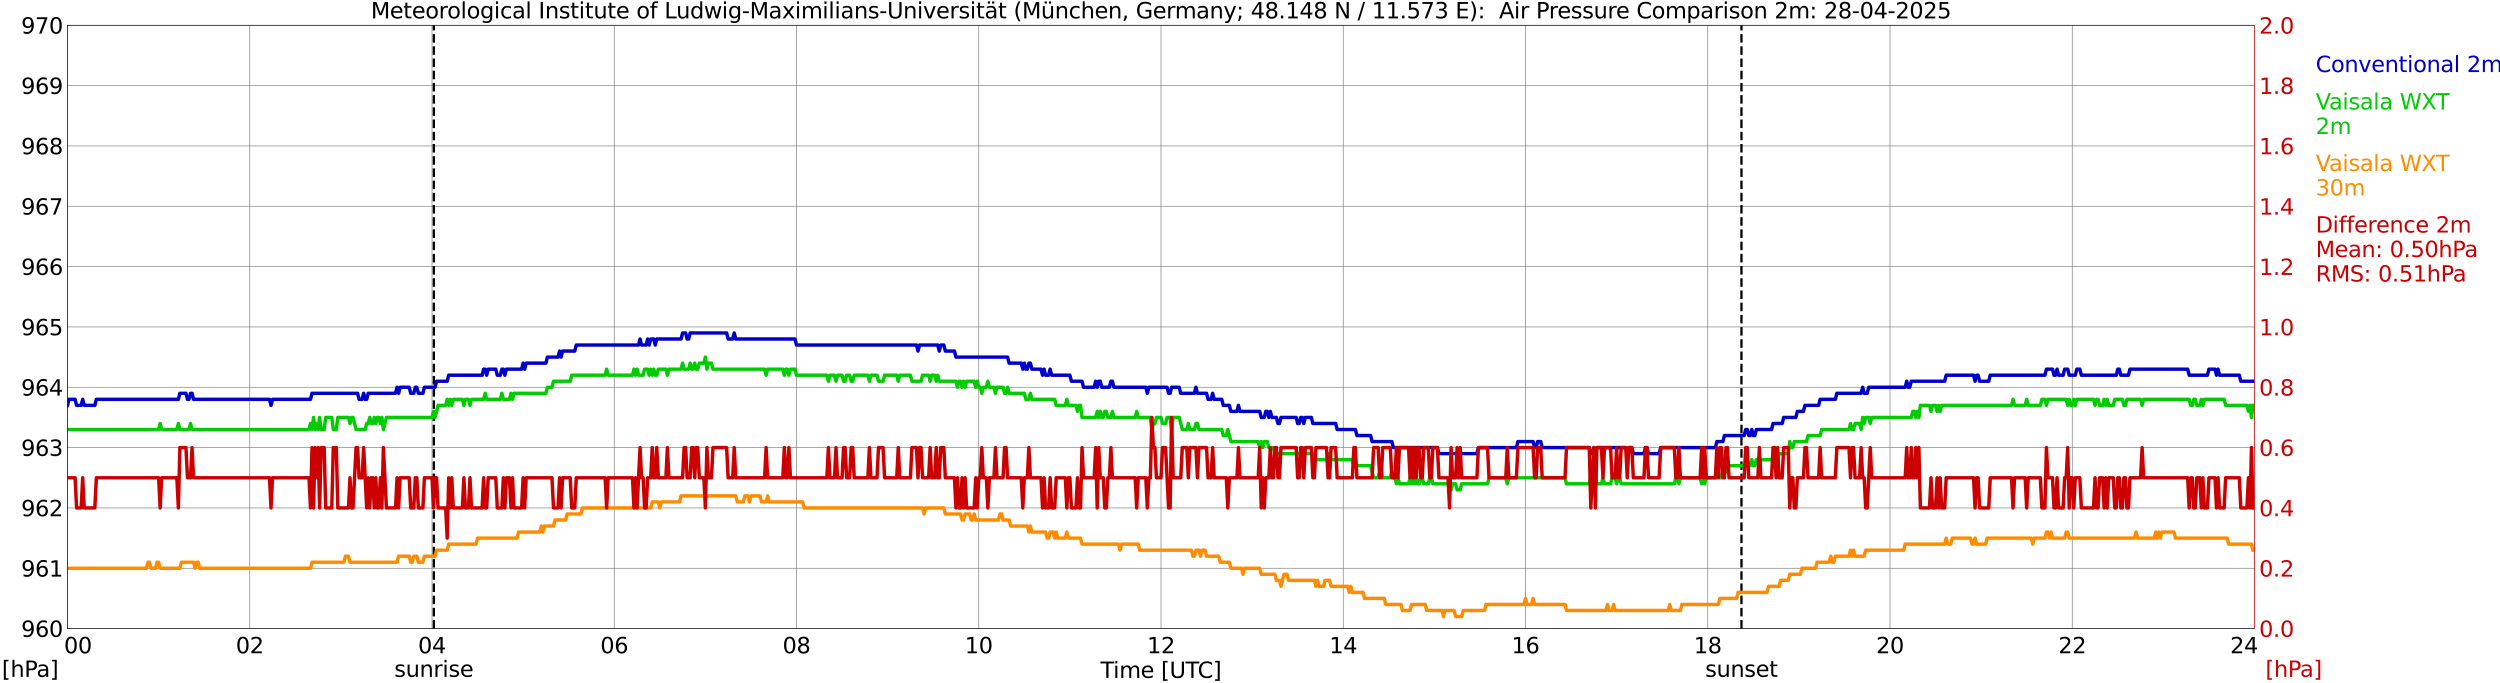 <?xml version="1.0" encoding="utf-8" standalone="no"?>
<!DOCTYPE svg PUBLIC "-//W3C//DTD SVG 1.1//EN"
  "http://www.w3.org/Graphics/SVG/1.1/DTD/svg11.dtd">
<svg xmlns:xlink="http://www.w3.org/1999/xlink" width="1085.4pt" height="296.64pt" viewBox="0 0 1085.4 296.64" xmlns="http://www.w3.org/2000/svg" version="1.1">
 <defs>
  <style type="text/css">*{stroke-linejoin: round; stroke-linecap: butt}</style>
 </defs>
 <g id="figure_1">
  <g id="patch_1">
   <path d="M 0 296.64 
L 1085.4 296.64 
L 1085.4 0 
L 0 0 
z
" style="fill: #ffffff"/>
  </g>
  <g id="axes_1">
   <g id="patch_2">
    <path d="M 29.306 272.909 
L 978.814 272.909 
L 978.814 10.976 
L 29.306 10.976 
z
" style="fill: #ffffff"/>
   </g>
   <g id="patch_3">
    <path d="M 978.814 272.909 
L 978.814 272.909 
L 978.814 10.976 
L 978.814 10.976 
z
" clip-path="url(#p4df166df0a)" style="fill: #d3d3d3; opacity: 0.25; stroke: #d3d3d3; stroke-linejoin: miter"/>
   </g>
   <g id="matplotlib.axis_1">
    <g id="xtick_1">
     <g id="line2d_1">
      <path d="M 29.306 272.909 
L 29.306 10.976 
" clip-path="url(#p4df166df0a)" style="fill: none; stroke: #808080; stroke-width: 0.3; stroke-linecap: square"/>
     </g>
     <g id="line2d_2"/>
     <g id="text_1">
      <!--    00 -->
      <g transform="translate(18.733 283.627) scale(0.095 -0.095)">
       <defs>
        <path id="DejaVuSans-20" transform="scale(0.016)"/>
        <path id="DejaVuSans-30" d="M 2034 4250 
Q 1547 4250 1301 3770 
Q 1056 3291 1056 2328 
Q 1056 1369 1301 889 
Q 1547 409 2034 409 
Q 2525 409 2770 889 
Q 3016 1369 3016 2328 
Q 3016 3291 2770 3770 
Q 2525 4250 2034 4250 
z
M 2034 4750 
Q 2819 4750 3233 4129 
Q 3647 3509 3647 2328 
Q 3647 1150 3233 529 
Q 2819 -91 2034 -91 
Q 1250 -91 836 529 
Q 422 1150 422 2328 
Q 422 3509 836 4129 
Q 1250 4750 2034 4750 
z
" transform="scale(0.016)"/>
       </defs>
       <use xlink:href="#DejaVuSans-20"/>
       <use xlink:href="#DejaVuSans-20" transform="translate(31.787 0)"/>
       <use xlink:href="#DejaVuSans-20" transform="translate(63.574 0)"/>
       <use xlink:href="#DejaVuSans-30" transform="translate(95.361 0)"/>
       <use xlink:href="#DejaVuSans-30" transform="translate(158.984 0)"/>
      </g>
     </g>
    </g>
    <g id="xtick_2">
     <g id="line2d_3">
      <path d="M 108.431 272.909 
L 108.431 10.976 
" clip-path="url(#p4df166df0a)" style="fill: none; stroke: #808080; stroke-width: 0.3; stroke-linecap: square"/>
     </g>
     <g id="line2d_4"/>
     <g id="text_2">
      <!-- 02 -->
      <g transform="translate(102.387 283.627) scale(0.095 -0.095)">
       <defs>
        <path id="DejaVuSans-32" d="M 1228 531 
L 3431 531 
L 3431 0 
L 469 0 
L 469 531 
Q 828 903 1448 1529 
Q 2069 2156 2228 2338 
Q 2531 2678 2651 2914 
Q 2772 3150 2772 3378 
Q 2772 3750 2511 3984 
Q 2250 4219 1831 4219 
Q 1534 4219 1204 4116 
Q 875 4013 500 3803 
L 500 4441 
Q 881 4594 1212 4672 
Q 1544 4750 1819 4750 
Q 2544 4750 2975 4387 
Q 3406 4025 3406 3419 
Q 3406 3131 3298 2873 
Q 3191 2616 2906 2266 
Q 2828 2175 2409 1742 
Q 1991 1309 1228 531 
z
" transform="scale(0.016)"/>
       </defs>
       <use xlink:href="#DejaVuSans-30"/>
       <use xlink:href="#DejaVuSans-32" transform="translate(63.623 0)"/>
      </g>
     </g>
    </g>
    <g id="xtick_3">
     <g id="line2d_5">
      <path d="M 187.557 272.909 
L 187.557 10.976 
" clip-path="url(#p4df166df0a)" style="fill: none; stroke: #808080; stroke-width: 0.3; stroke-linecap: square"/>
     </g>
     <g id="line2d_6"/>
     <g id="text_3">
      <!-- 04 -->
      <g transform="translate(181.513 283.627) scale(0.095 -0.095)">
       <defs>
        <path id="DejaVuSans-34" d="M 2419 4116 
L 825 1625 
L 2419 1625 
L 2419 4116 
z
M 2253 4666 
L 3047 4666 
L 3047 1625 
L 3713 1625 
L 3713 1100 
L 3047 1100 
L 3047 0 
L 2419 0 
L 2419 1100 
L 313 1100 
L 313 1709 
L 2253 4666 
z
" transform="scale(0.016)"/>
       </defs>
       <use xlink:href="#DejaVuSans-30"/>
       <use xlink:href="#DejaVuSans-34" transform="translate(63.623 0)"/>
      </g>
     </g>
    </g>
    <g id="xtick_4">
     <g id="line2d_7">
      <path d="M 266.683 272.909 
L 266.683 10.976 
" clip-path="url(#p4df166df0a)" style="fill: none; stroke: #808080; stroke-width: 0.3; stroke-linecap: square"/>
     </g>
     <g id="line2d_8"/>
     <g id="text_4">
      <!-- 06 -->
      <g transform="translate(260.638 283.627) scale(0.095 -0.095)">
       <defs>
        <path id="DejaVuSans-36" d="M 2113 2584 
Q 1688 2584 1439 2293 
Q 1191 2003 1191 1497 
Q 1191 994 1439 701 
Q 1688 409 2113 409 
Q 2538 409 2786 701 
Q 3034 994 3034 1497 
Q 3034 2003 2786 2293 
Q 2538 2584 2113 2584 
z
M 3366 4563 
L 3366 3988 
Q 3128 4100 2886 4159 
Q 2644 4219 2406 4219 
Q 1781 4219 1451 3797 
Q 1122 3375 1075 2522 
Q 1259 2794 1537 2939 
Q 1816 3084 2150 3084 
Q 2853 3084 3261 2657 
Q 3669 2231 3669 1497 
Q 3669 778 3244 343 
Q 2819 -91 2113 -91 
Q 1303 -91 875 529 
Q 447 1150 447 2328 
Q 447 3434 972 4092 
Q 1497 4750 2381 4750 
Q 2619 4750 2861 4703 
Q 3103 4656 3366 4563 
z
" transform="scale(0.016)"/>
       </defs>
       <use xlink:href="#DejaVuSans-30"/>
       <use xlink:href="#DejaVuSans-36" transform="translate(63.623 0)"/>
      </g>
     </g>
    </g>
    <g id="xtick_5">
     <g id="line2d_9">
      <path d="M 345.808 272.909 
L 345.808 10.976 
" clip-path="url(#p4df166df0a)" style="fill: none; stroke: #808080; stroke-width: 0.3; stroke-linecap: square"/>
     </g>
     <g id="line2d_10"/>
     <g id="text_5">
      <!-- 08 -->
      <g transform="translate(339.764 283.627) scale(0.095 -0.095)">
       <defs>
        <path id="DejaVuSans-38" d="M 2034 2216 
Q 1584 2216 1326 1975 
Q 1069 1734 1069 1313 
Q 1069 891 1326 650 
Q 1584 409 2034 409 
Q 2484 409 2743 651 
Q 3003 894 3003 1313 
Q 3003 1734 2745 1975 
Q 2488 2216 2034 2216 
z
M 1403 2484 
Q 997 2584 770 2862 
Q 544 3141 544 3541 
Q 544 4100 942 4425 
Q 1341 4750 2034 4750 
Q 2731 4750 3128 4425 
Q 3525 4100 3525 3541 
Q 3525 3141 3298 2862 
Q 3072 2584 2669 2484 
Q 3125 2378 3379 2068 
Q 3634 1759 3634 1313 
Q 3634 634 3220 271 
Q 2806 -91 2034 -91 
Q 1263 -91 848 271 
Q 434 634 434 1313 
Q 434 1759 690 2068 
Q 947 2378 1403 2484 
z
M 1172 3481 
Q 1172 3119 1398 2916 
Q 1625 2713 2034 2713 
Q 2441 2713 2670 2916 
Q 2900 3119 2900 3481 
Q 2900 3844 2670 4047 
Q 2441 4250 2034 4250 
Q 1625 4250 1398 4047 
Q 1172 3844 1172 3481 
z
" transform="scale(0.016)"/>
       </defs>
       <use xlink:href="#DejaVuSans-30"/>
       <use xlink:href="#DejaVuSans-38" transform="translate(63.623 0)"/>
      </g>
     </g>
    </g>
    <g id="xtick_6">
     <g id="line2d_11">
      <path d="M 424.934 272.909 
L 424.934 10.976 
" clip-path="url(#p4df166df0a)" style="fill: none; stroke: #808080; stroke-width: 0.3; stroke-linecap: square"/>
     </g>
     <g id="line2d_12"/>
     <g id="text_6">
      <!-- 10 -->
      <g transform="translate(418.89 283.627) scale(0.095 -0.095)">
       <defs>
        <path id="DejaVuSans-31" d="M 794 531 
L 1825 531 
L 1825 4091 
L 703 3866 
L 703 4441 
L 1819 4666 
L 2450 4666 
L 2450 531 
L 3481 531 
L 3481 0 
L 794 0 
L 794 531 
z
" transform="scale(0.016)"/>
       </defs>
       <use xlink:href="#DejaVuSans-31"/>
       <use xlink:href="#DejaVuSans-30" transform="translate(63.623 0)"/>
      </g>
     </g>
    </g>
    <g id="xtick_7">
     <g id="line2d_13">
      <path d="M 504.06 272.909 
L 504.06 10.976 
" clip-path="url(#p4df166df0a)" style="fill: none; stroke: #808080; stroke-width: 0.3; stroke-linecap: square"/>
     </g>
     <g id="line2d_14"/>
     <g id="text_7">
      <!-- 12 -->
      <g transform="translate(498.015 283.627) scale(0.095 -0.095)">
       <use xlink:href="#DejaVuSans-31"/>
       <use xlink:href="#DejaVuSans-32" transform="translate(63.623 0)"/>
      </g>
     </g>
    </g>
    <g id="xtick_8">
     <g id="line2d_15">
      <path d="M 583.185 272.909 
L 583.185 10.976 
" clip-path="url(#p4df166df0a)" style="fill: none; stroke: #808080; stroke-width: 0.3; stroke-linecap: square"/>
     </g>
     <g id="line2d_16"/>
     <g id="text_8">
      <!-- 14 -->
      <g transform="translate(577.141 283.627) scale(0.095 -0.095)">
       <use xlink:href="#DejaVuSans-31"/>
       <use xlink:href="#DejaVuSans-34" transform="translate(63.623 0)"/>
      </g>
     </g>
    </g>
    <g id="xtick_9">
     <g id="line2d_17">
      <path d="M 662.311 272.909 
L 662.311 10.976 
" clip-path="url(#p4df166df0a)" style="fill: none; stroke: #808080; stroke-width: 0.3; stroke-linecap: square"/>
     </g>
     <g id="line2d_18"/>
     <g id="text_9">
      <!-- 16 -->
      <g transform="translate(656.267 283.627) scale(0.095 -0.095)">
       <use xlink:href="#DejaVuSans-31"/>
       <use xlink:href="#DejaVuSans-36" transform="translate(63.623 0)"/>
      </g>
     </g>
    </g>
    <g id="xtick_10">
     <g id="line2d_19">
      <path d="M 741.437 272.909 
L 741.437 10.976 
" clip-path="url(#p4df166df0a)" style="fill: none; stroke: #808080; stroke-width: 0.3; stroke-linecap: square"/>
     </g>
     <g id="line2d_20"/>
     <g id="text_10">
      <!-- 18 -->
      <g transform="translate(735.392 283.627) scale(0.095 -0.095)">
       <use xlink:href="#DejaVuSans-31"/>
       <use xlink:href="#DejaVuSans-38" transform="translate(63.623 0)"/>
      </g>
     </g>
    </g>
    <g id="xtick_11">
     <g id="line2d_21">
      <path d="M 820.562 272.909 
L 820.562 10.976 
" clip-path="url(#p4df166df0a)" style="fill: none; stroke: #808080; stroke-width: 0.3; stroke-linecap: square"/>
     </g>
     <g id="line2d_22"/>
     <g id="text_11">
      <!-- 20 -->
      <g transform="translate(814.518 283.627) scale(0.095 -0.095)">
       <use xlink:href="#DejaVuSans-32"/>
       <use xlink:href="#DejaVuSans-30" transform="translate(63.623 0)"/>
      </g>
     </g>
    </g>
    <g id="xtick_12">
     <g id="line2d_23">
      <path d="M 899.688 272.909 
L 899.688 10.976 
" clip-path="url(#p4df166df0a)" style="fill: none; stroke: #808080; stroke-width: 0.3; stroke-linecap: square"/>
     </g>
     <g id="line2d_24"/>
     <g id="text_12">
      <!-- 22 -->
      <g transform="translate(893.644 283.627) scale(0.095 -0.095)">
       <use xlink:href="#DejaVuSans-32"/>
       <use xlink:href="#DejaVuSans-32" transform="translate(63.623 0)"/>
      </g>
     </g>
    </g>
    <g id="xtick_13">
     <g id="line2d_25">
      <path d="M 978.814 272.909 
L 978.814 10.976 
" clip-path="url(#p4df166df0a)" style="fill: none; stroke: #808080; stroke-width: 0.3; stroke-linecap: square"/>
     </g>
     <g id="line2d_26"/>
     <g id="text_13">
      <!-- 24    -->
      <g transform="translate(968.241 283.627) scale(0.095 -0.095)">
       <use xlink:href="#DejaVuSans-32"/>
       <use xlink:href="#DejaVuSans-34" transform="translate(63.623 0)"/>
       <use xlink:href="#DejaVuSans-20" transform="translate(127.246 0)"/>
       <use xlink:href="#DejaVuSans-20" transform="translate(159.033 0)"/>
       <use xlink:href="#DejaVuSans-20" transform="translate(190.82 0)"/>
      </g>
     </g>
    </g>
    <g id="text_14">
     <!-- Time [UTC] -->
     <g transform="translate(477.806 294.322) scale(0.095 -0.095)">
      <defs>
       <path id="DejaVuSans-54" d="M -19 4666 
L 3928 4666 
L 3928 4134 
L 2272 4134 
L 2272 0 
L 1638 0 
L 1638 4134 
L -19 4134 
L -19 4666 
z
" transform="scale(0.016)"/>
       <path id="DejaVuSans-69" d="M 603 3500 
L 1178 3500 
L 1178 0 
L 603 0 
L 603 3500 
z
M 603 4863 
L 1178 4863 
L 1178 4134 
L 603 4134 
L 603 4863 
z
" transform="scale(0.016)"/>
       <path id="DejaVuSans-6d" d="M 3328 2828 
Q 3544 3216 3844 3400 
Q 4144 3584 4550 3584 
Q 5097 3584 5394 3201 
Q 5691 2819 5691 2113 
L 5691 0 
L 5113 0 
L 5113 2094 
Q 5113 2597 4934 2840 
Q 4756 3084 4391 3084 
Q 3944 3084 3684 2787 
Q 3425 2491 3425 1978 
L 3425 0 
L 2847 0 
L 2847 2094 
Q 2847 2600 2669 2842 
Q 2491 3084 2119 3084 
Q 1678 3084 1418 2786 
Q 1159 2488 1159 1978 
L 1159 0 
L 581 0 
L 581 3500 
L 1159 3500 
L 1159 2956 
Q 1356 3278 1631 3431 
Q 1906 3584 2284 3584 
Q 2666 3584 2933 3390 
Q 3200 3197 3328 2828 
z
" transform="scale(0.016)"/>
       <path id="DejaVuSans-65" d="M 3597 1894 
L 3597 1613 
L 953 1613 
Q 991 1019 1311 708 
Q 1631 397 2203 397 
Q 2534 397 2845 478 
Q 3156 559 3463 722 
L 3463 178 
Q 3153 47 2828 -22 
Q 2503 -91 2169 -91 
Q 1331 -91 842 396 
Q 353 884 353 1716 
Q 353 2575 817 3079 
Q 1281 3584 2069 3584 
Q 2775 3584 3186 3129 
Q 3597 2675 3597 1894 
z
M 3022 2063 
Q 3016 2534 2758 2815 
Q 2500 3097 2075 3097 
Q 1594 3097 1305 2825 
Q 1016 2553 972 2059 
L 3022 2063 
z
" transform="scale(0.016)"/>
       <path id="DejaVuSans-5b" d="M 550 4863 
L 1875 4863 
L 1875 4416 
L 1125 4416 
L 1125 -397 
L 1875 -397 
L 1875 -844 
L 550 -844 
L 550 4863 
z
" transform="scale(0.016)"/>
       <path id="DejaVuSans-55" d="M 556 4666 
L 1191 4666 
L 1191 1831 
Q 1191 1081 1462 751 
Q 1734 422 2344 422 
Q 2950 422 3222 751 
Q 3494 1081 3494 1831 
L 3494 4666 
L 4128 4666 
L 4128 1753 
Q 4128 841 3676 375 
Q 3225 -91 2344 -91 
Q 1459 -91 1007 375 
Q 556 841 556 1753 
L 556 4666 
z
" transform="scale(0.016)"/>
       <path id="DejaVuSans-43" d="M 4122 4306 
L 4122 3641 
Q 3803 3938 3442 4084 
Q 3081 4231 2675 4231 
Q 1875 4231 1450 3742 
Q 1025 3253 1025 2328 
Q 1025 1406 1450 917 
Q 1875 428 2675 428 
Q 3081 428 3442 575 
Q 3803 722 4122 1019 
L 4122 359 
Q 3791 134 3420 21 
Q 3050 -91 2638 -91 
Q 1578 -91 968 557 
Q 359 1206 359 2328 
Q 359 3453 968 4101 
Q 1578 4750 2638 4750 
Q 3056 4750 3426 4639 
Q 3797 4528 4122 4306 
z
" transform="scale(0.016)"/>
       <path id="DejaVuSans-5d" d="M 1947 4863 
L 1947 -844 
L 622 -844 
L 622 -397 
L 1369 -397 
L 1369 4416 
L 622 4416 
L 622 4863 
L 1947 4863 
z
" transform="scale(0.016)"/>
      </defs>
      <use xlink:href="#DejaVuSans-54"/>
      <use xlink:href="#DejaVuSans-69" transform="translate(57.959 0)"/>
      <use xlink:href="#DejaVuSans-6d" transform="translate(85.742 0)"/>
      <use xlink:href="#DejaVuSans-65" transform="translate(183.154 0)"/>
      <use xlink:href="#DejaVuSans-20" transform="translate(244.678 0)"/>
      <use xlink:href="#DejaVuSans-5b" transform="translate(276.465 0)"/>
      <use xlink:href="#DejaVuSans-55" transform="translate(315.479 0)"/>
      <use xlink:href="#DejaVuSans-54" transform="translate(388.672 0)"/>
      <use xlink:href="#DejaVuSans-43" transform="translate(443.881 0)"/>
      <use xlink:href="#DejaVuSans-5d" transform="translate(513.705 0)"/>
     </g>
    </g>
   </g>
   <g id="matplotlib.axis_2">
    <g id="ytick_1">
     <g id="line2d_27">
      <path d="M 29.306 272.909 
L 978.814 272.909 
" clip-path="url(#p4df166df0a)" style="fill: none; stroke: #808080; stroke-width: 0.3; stroke-linecap: square"/>
     </g>
     <g id="line2d_28"/>
     <g id="text_15">
      <!-- 960 -->
      <g transform="translate(9.173 276.518) scale(0.095 -0.095)">
       <defs>
        <path id="DejaVuSans-39" d="M 703 97 
L 703 672 
Q 941 559 1184 500 
Q 1428 441 1663 441 
Q 2288 441 2617 861 
Q 2947 1281 2994 2138 
Q 2813 1869 2534 1725 
Q 2256 1581 1919 1581 
Q 1219 1581 811 2004 
Q 403 2428 403 3163 
Q 403 3881 828 4315 
Q 1253 4750 1959 4750 
Q 2769 4750 3195 4129 
Q 3622 3509 3622 2328 
Q 3622 1225 3098 567 
Q 2575 -91 1691 -91 
Q 1453 -91 1209 -44 
Q 966 3 703 97 
z
M 1959 2075 
Q 2384 2075 2632 2365 
Q 2881 2656 2881 3163 
Q 2881 3666 2632 3958 
Q 2384 4250 1959 4250 
Q 1534 4250 1286 3958 
Q 1038 3666 1038 3163 
Q 1038 2656 1286 2365 
Q 1534 2075 1959 2075 
z
" transform="scale(0.016)"/>
       </defs>
       <use xlink:href="#DejaVuSans-39"/>
       <use xlink:href="#DejaVuSans-36" transform="translate(63.623 0)"/>
       <use xlink:href="#DejaVuSans-30" transform="translate(127.246 0)"/>
      </g>
     </g>
    </g>
    <g id="ytick_2">
     <g id="line2d_29">
      <path d="M 29.306 246.715 
L 978.814 246.715 
" clip-path="url(#p4df166df0a)" style="fill: none; stroke: #808080; stroke-width: 0.3; stroke-linecap: square"/>
     </g>
     <g id="line2d_30"/>
     <g id="text_16">
      <!-- 961 -->
      <g transform="translate(9.173 250.325) scale(0.095 -0.095)">
       <use xlink:href="#DejaVuSans-39"/>
       <use xlink:href="#DejaVuSans-36" transform="translate(63.623 0)"/>
       <use xlink:href="#DejaVuSans-31" transform="translate(127.246 0)"/>
      </g>
     </g>
    </g>
    <g id="ytick_3">
     <g id="line2d_31">
      <path d="M 29.306 220.522 
L 978.814 220.522 
" clip-path="url(#p4df166df0a)" style="fill: none; stroke: #808080; stroke-width: 0.3; stroke-linecap: square"/>
     </g>
     <g id="line2d_32"/>
     <g id="text_17">
      <!-- 962 -->
      <g transform="translate(9.173 224.131) scale(0.095 -0.095)">
       <use xlink:href="#DejaVuSans-39"/>
       <use xlink:href="#DejaVuSans-36" transform="translate(63.623 0)"/>
       <use xlink:href="#DejaVuSans-32" transform="translate(127.246 0)"/>
      </g>
     </g>
    </g>
    <g id="ytick_4">
     <g id="line2d_33">
      <path d="M 29.306 194.329 
L 978.814 194.329 
" clip-path="url(#p4df166df0a)" style="fill: none; stroke: #808080; stroke-width: 0.3; stroke-linecap: square"/>
     </g>
     <g id="line2d_34"/>
     <g id="text_18">
      <!-- 963 -->
      <g transform="translate(9.173 197.938) scale(0.095 -0.095)">
       <defs>
        <path id="DejaVuSans-33" d="M 2597 2516 
Q 3050 2419 3304 2112 
Q 3559 1806 3559 1356 
Q 3559 666 3084 287 
Q 2609 -91 1734 -91 
Q 1441 -91 1130 -33 
Q 819 25 488 141 
L 488 750 
Q 750 597 1062 519 
Q 1375 441 1716 441 
Q 2309 441 2620 675 
Q 2931 909 2931 1356 
Q 2931 1769 2642 2001 
Q 2353 2234 1838 2234 
L 1294 2234 
L 1294 2753 
L 1863 2753 
Q 2328 2753 2575 2939 
Q 2822 3125 2822 3475 
Q 2822 3834 2567 4026 
Q 2313 4219 1838 4219 
Q 1578 4219 1281 4162 
Q 984 4106 628 3988 
L 628 4550 
Q 988 4650 1302 4700 
Q 1616 4750 1894 4750 
Q 2613 4750 3031 4423 
Q 3450 4097 3450 3541 
Q 3450 3153 3228 2886 
Q 3006 2619 2597 2516 
z
" transform="scale(0.016)"/>
       </defs>
       <use xlink:href="#DejaVuSans-39"/>
       <use xlink:href="#DejaVuSans-36" transform="translate(63.623 0)"/>
       <use xlink:href="#DejaVuSans-33" transform="translate(127.246 0)"/>
      </g>
     </g>
    </g>
    <g id="ytick_5">
     <g id="line2d_35">
      <path d="M 29.306 168.136 
L 978.814 168.136 
" clip-path="url(#p4df166df0a)" style="fill: none; stroke: #808080; stroke-width: 0.3; stroke-linecap: square"/>
     </g>
     <g id="line2d_36"/>
     <g id="text_19">
      <!-- 964 -->
      <g transform="translate(9.173 171.745) scale(0.095 -0.095)">
       <use xlink:href="#DejaVuSans-39"/>
       <use xlink:href="#DejaVuSans-36" transform="translate(63.623 0)"/>
       <use xlink:href="#DejaVuSans-34" transform="translate(127.246 0)"/>
      </g>
     </g>
    </g>
    <g id="ytick_6">
     <g id="line2d_37">
      <path d="M 29.306 141.942 
L 978.814 141.942 
" clip-path="url(#p4df166df0a)" style="fill: none; stroke: #808080; stroke-width: 0.3; stroke-linecap: square"/>
     </g>
     <g id="line2d_38"/>
     <g id="text_20">
      <!-- 965 -->
      <g transform="translate(9.173 145.551) scale(0.095 -0.095)">
       <defs>
        <path id="DejaVuSans-35" d="M 691 4666 
L 3169 4666 
L 3169 4134 
L 1269 4134 
L 1269 2991 
Q 1406 3038 1543 3061 
Q 1681 3084 1819 3084 
Q 2600 3084 3056 2656 
Q 3513 2228 3513 1497 
Q 3513 744 3044 326 
Q 2575 -91 1722 -91 
Q 1428 -91 1123 -41 
Q 819 9 494 109 
L 494 744 
Q 775 591 1075 516 
Q 1375 441 1709 441 
Q 2250 441 2565 725 
Q 2881 1009 2881 1497 
Q 2881 1984 2565 2268 
Q 2250 2553 1709 2553 
Q 1456 2553 1204 2497 
Q 953 2441 691 2322 
L 691 4666 
z
" transform="scale(0.016)"/>
       </defs>
       <use xlink:href="#DejaVuSans-39"/>
       <use xlink:href="#DejaVuSans-36" transform="translate(63.623 0)"/>
       <use xlink:href="#DejaVuSans-35" transform="translate(127.246 0)"/>
      </g>
     </g>
    </g>
    <g id="ytick_7">
     <g id="line2d_39">
      <path d="M 29.306 115.749 
L 978.814 115.749 
" clip-path="url(#p4df166df0a)" style="fill: none; stroke: #808080; stroke-width: 0.3; stroke-linecap: square"/>
     </g>
     <g id="line2d_40"/>
     <g id="text_21">
      <!-- 966 -->
      <g transform="translate(9.173 119.358) scale(0.095 -0.095)">
       <use xlink:href="#DejaVuSans-39"/>
       <use xlink:href="#DejaVuSans-36" transform="translate(63.623 0)"/>
       <use xlink:href="#DejaVuSans-36" transform="translate(127.246 0)"/>
      </g>
     </g>
    </g>
    <g id="ytick_8">
     <g id="line2d_41">
      <path d="M 29.306 89.556 
L 978.814 89.556 
" clip-path="url(#p4df166df0a)" style="fill: none; stroke: #808080; stroke-width: 0.3; stroke-linecap: square"/>
     </g>
     <g id="line2d_42"/>
     <g id="text_22">
      <!-- 967 -->
      <g transform="translate(9.173 93.165) scale(0.095 -0.095)">
       <defs>
        <path id="DejaVuSans-37" d="M 525 4666 
L 3525 4666 
L 3525 4397 
L 1831 0 
L 1172 0 
L 2766 4134 
L 525 4134 
L 525 4666 
z
" transform="scale(0.016)"/>
       </defs>
       <use xlink:href="#DejaVuSans-39"/>
       <use xlink:href="#DejaVuSans-36" transform="translate(63.623 0)"/>
       <use xlink:href="#DejaVuSans-37" transform="translate(127.246 0)"/>
      </g>
     </g>
    </g>
    <g id="ytick_9">
     <g id="line2d_43">
      <path d="M 29.306 63.362 
L 978.814 63.362 
" clip-path="url(#p4df166df0a)" style="fill: none; stroke: #808080; stroke-width: 0.3; stroke-linecap: square"/>
     </g>
     <g id="line2d_44"/>
     <g id="text_23">
      <!-- 968 -->
      <g transform="translate(9.173 66.972) scale(0.095 -0.095)">
       <use xlink:href="#DejaVuSans-39"/>
       <use xlink:href="#DejaVuSans-36" transform="translate(63.623 0)"/>
       <use xlink:href="#DejaVuSans-38" transform="translate(127.246 0)"/>
      </g>
     </g>
    </g>
    <g id="ytick_10">
     <g id="line2d_45">
      <path d="M 29.306 37.169 
L 978.814 37.169 
" clip-path="url(#p4df166df0a)" style="fill: none; stroke: #808080; stroke-width: 0.3; stroke-linecap: square"/>
     </g>
     <g id="line2d_46"/>
     <g id="text_24">
      <!-- 969 -->
      <g transform="translate(9.173 40.778) scale(0.095 -0.095)">
       <use xlink:href="#DejaVuSans-39"/>
       <use xlink:href="#DejaVuSans-36" transform="translate(63.623 0)"/>
       <use xlink:href="#DejaVuSans-39" transform="translate(127.246 0)"/>
      </g>
     </g>
    </g>
    <g id="ytick_11">
     <g id="line2d_47">
      <path d="M 29.306 10.976 
L 978.814 10.976 
" clip-path="url(#p4df166df0a)" style="fill: none; stroke: #808080; stroke-width: 0.3; stroke-linecap: square"/>
     </g>
     <g id="line2d_48"/>
     <g id="text_25">
      <!-- 970 -->
      <g transform="translate(9.173 14.585) scale(0.095 -0.095)">
       <use xlink:href="#DejaVuSans-39"/>
       <use xlink:href="#DejaVuSans-37" transform="translate(63.623 0)"/>
       <use xlink:href="#DejaVuSans-30" transform="translate(127.246 0)"/>
      </g>
     </g>
    </g>
   </g>
   <g id="line2d_49">
    <path d="M 188.348 272.909 
L 188.348 10.976 
" clip-path="url(#p4df166df0a)" style="fill: none; stroke-dasharray: 3.7,1.6; stroke-dashoffset: 0; stroke: #000000"/>
   </g>
   <g id="line2d_50">
    <path d="M 756.075 272.909 
L 756.075 10.976 
" clip-path="url(#p4df166df0a)" style="fill: none; stroke-dasharray: 3.7,1.6; stroke-dashoffset: 0; stroke: #000000"/>
   </g>
   <g id="line2d_51">
    <path d="M 29.306 175.994 
L 29.965 173.374 
L 32.603 173.374 
L 33.262 175.994 
L 35.24 175.994 
L 35.9 173.374 
L 36.559 175.994 
L 41.175 175.994 
L 41.834 173.374 
L 77.441 173.374 
L 78.1 170.755 
L 80.737 170.755 
L 81.397 173.374 
L 82.056 173.374 
L 82.716 170.755 
L 83.375 170.755 
L 84.034 173.374 
L 117.003 173.374 
L 117.663 175.994 
L 118.322 173.374 
L 134.807 173.374 
L 135.466 170.755 
L 155.247 170.755 
L 155.907 173.374 
L 157.226 173.374 
L 157.885 170.755 
L 158.544 173.374 
L 159.204 173.374 
L 159.863 170.755 
L 171.732 170.755 
L 172.391 168.136 
L 173.051 170.755 
L 173.71 168.136 
L 177.666 168.136 
L 178.326 170.755 
L 179.645 170.755 
L 180.304 168.136 
L 180.963 168.136 
L 181.623 170.755 
L 183.601 170.755 
L 184.26 168.136 
L 188.876 168.136 
L 189.535 165.516 
L 194.151 165.516 
L 194.81 162.897 
L 209.317 162.897 
L 209.976 160.278 
L 210.635 160.278 
L 211.295 162.897 
L 211.954 160.278 
L 215.251 160.278 
L 215.91 162.897 
L 217.229 162.897 
L 217.889 160.278 
L 218.548 160.278 
L 219.207 162.897 
L 219.867 160.278 
L 226.461 160.278 
L 227.12 157.658 
L 227.779 160.278 
L 228.439 157.658 
L 237.011 157.658 
L 237.67 155.039 
L 242.286 155.039 
L 242.945 152.42 
L 243.604 155.039 
L 244.264 152.42 
L 249.539 152.42 
L 250.198 149.8 
L 277.233 149.8 
L 277.892 147.181 
L 278.552 149.8 
L 280.53 149.8 
L 281.189 147.181 
L 281.849 149.8 
L 282.508 147.181 
L 283.827 147.181 
L 284.486 149.8 
L 285.145 147.181 
L 295.696 147.181 
L 296.355 144.562 
L 297.674 144.562 
L 298.333 147.181 
L 298.992 147.181 
L 299.652 144.562 
L 315.477 144.562 
L 316.136 147.181 
L 318.114 147.181 
L 318.774 144.562 
L 319.433 147.181 
L 345.149 147.181 
L 345.808 149.8 
L 397.899 149.8 
L 398.559 152.42 
L 399.218 149.8 
L 407.131 149.8 
L 407.79 152.42 
L 408.45 149.8 
L 409.768 149.8 
L 410.428 152.42 
L 414.384 152.42 
L 415.043 155.039 
L 437.462 155.039 
L 438.122 157.658 
L 443.397 157.658 
L 444.056 160.278 
L 444.716 157.658 
L 445.375 160.278 
L 446.034 160.278 
L 446.694 157.658 
L 447.353 157.658 
L 448.012 160.278 
L 451.969 160.278 
L 452.628 162.897 
L 453.287 160.278 
L 453.947 162.897 
L 455.266 162.897 
L 455.925 160.278 
L 456.584 162.897 
L 464.497 162.897 
L 465.156 165.516 
L 469.772 165.516 
L 470.431 168.136 
L 475.047 168.136 
L 475.706 165.516 
L 476.366 168.136 
L 477.025 165.516 
L 477.685 165.516 
L 478.344 168.136 
L 481.641 168.136 
L 482.3 165.516 
L 482.96 165.516 
L 483.619 168.136 
L 497.466 168.136 
L 498.125 170.755 
L 498.785 168.136 
L 506.697 168.136 
L 507.357 170.755 
L 508.016 170.755 
L 508.675 168.136 
L 511.972 168.136 
L 512.632 170.755 
L 518.566 170.755 
L 519.226 168.136 
L 519.885 170.755 
L 523.841 170.755 
L 524.501 173.374 
L 525.819 173.374 
L 526.479 170.755 
L 527.138 173.374 
L 530.435 173.374 
L 531.094 175.994 
L 533.732 175.994 
L 534.391 178.613 
L 537.029 178.613 
L 537.688 175.994 
L 538.348 178.613 
L 546.919 178.613 
L 547.579 181.232 
L 548.898 181.232 
L 549.557 178.613 
L 550.216 178.613 
L 550.876 181.232 
L 551.535 178.613 
L 552.195 181.232 
L 554.173 181.232 
L 554.832 183.852 
L 555.491 183.852 
L 556.151 181.232 
L 562.745 181.232 
L 563.404 183.852 
L 564.063 183.852 
L 564.723 181.232 
L 565.382 181.232 
L 566.042 183.852 
L 566.701 181.232 
L 569.338 181.232 
L 569.998 183.852 
L 579.889 183.852 
L 580.548 186.471 
L 588.46 186.471 
L 589.12 189.09 
L 595.054 189.09 
L 595.714 191.71 
L 604.286 191.71 
L 604.945 194.329 
L 624.067 194.329 
L 624.726 196.948 
L 632.639 196.948 
L 633.298 199.568 
L 633.958 196.948 
L 641.211 196.948 
L 641.87 194.329 
L 658.355 194.329 
L 659.014 191.71 
L 665.608 191.71 
L 666.267 194.329 
L 666.927 194.329 
L 667.586 191.71 
L 668.905 191.71 
L 669.564 194.329 
L 690.005 194.329 
L 690.664 196.948 
L 691.324 196.948 
L 691.983 194.329 
L 692.643 196.948 
L 693.302 194.329 
L 705.83 194.329 
L 706.49 196.948 
L 707.149 194.329 
L 708.468 194.329 
L 709.127 196.948 
L 713.743 196.948 
L 714.402 194.329 
L 715.062 194.329 
L 715.721 196.948 
L 720.337 196.948 
L 720.996 194.329 
L 744.734 194.329 
L 745.393 191.71 
L 748.031 191.71 
L 748.69 189.09 
L 757.262 189.09 
L 757.921 186.471 
L 758.581 186.471 
L 759.24 189.09 
L 759.899 189.09 
L 760.559 186.471 
L 761.218 189.09 
L 761.878 189.09 
L 762.537 186.471 
L 769.131 186.471 
L 769.79 183.852 
L 773.746 183.852 
L 774.406 181.232 
L 779.681 181.232 
L 780.34 178.613 
L 782.978 178.613 
L 783.637 175.994 
L 789.572 175.994 
L 790.231 173.374 
L 796.825 173.374 
L 797.484 170.755 
L 808.034 170.755 
L 808.694 168.136 
L 809.353 170.755 
L 810.672 170.755 
L 811.331 168.136 
L 827.156 168.136 
L 827.816 165.516 
L 828.475 168.136 
L 829.134 168.136 
L 829.794 165.516 
L 844.3 165.516 
L 844.959 162.897 
L 856.828 162.897 
L 857.488 165.516 
L 858.147 162.897 
L 858.806 162.897 
L 859.466 165.516 
L 863.422 165.516 
L 864.082 162.897 
L 887.819 162.897 
L 888.479 160.278 
L 891.116 160.278 
L 891.775 162.897 
L 892.435 162.897 
L 893.094 160.278 
L 893.754 162.897 
L 895.732 162.897 
L 896.391 160.278 
L 897.71 160.278 
L 898.369 162.897 
L 901.007 162.897 
L 901.666 160.278 
L 902.985 160.278 
L 903.644 162.897 
L 918.81 162.897 
L 919.469 160.278 
L 920.129 160.278 
L 920.788 162.897 
L 924.085 162.897 
L 924.745 160.278 
L 949.801 160.278 
L 950.46 162.897 
L 958.373 162.897 
L 959.032 160.278 
L 961.67 160.278 
L 962.329 162.897 
L 962.989 160.278 
L 963.648 162.897 
L 972.22 162.897 
L 972.879 165.516 
L 978.154 165.516 
L 978.154 165.516 
" clip-path="url(#p4df166df0a)" style="fill: none; stroke: #0000cc; stroke-width: 1.5; stroke-linecap: square"/>
   </g>
   <g id="line2d_52">
    <path d="M 29.965 186.471 
L 68.869 186.471 
L 69.528 183.852 
L 70.187 186.471 
L 76.781 186.471 
L 77.441 183.852 
L 78.1 186.471 
L 82.056 186.471 
L 82.716 183.852 
L 83.375 186.471 
L 134.147 186.471 
L 134.807 183.852 
L 135.466 186.471 
L 136.125 181.232 
L 136.785 186.471 
L 137.444 183.852 
L 138.104 186.471 
L 138.763 181.232 
L 139.422 186.471 
L 140.741 186.471 
L 141.4 181.232 
L 144.038 181.232 
L 144.697 186.471 
L 146.016 186.471 
L 146.676 181.232 
L 151.291 181.232 
L 151.951 183.852 
L 152.61 181.232 
L 153.269 181.232 
L 154.588 186.471 
L 158.544 186.471 
L 159.204 183.852 
L 159.863 183.852 
L 160.523 181.232 
L 161.182 183.852 
L 161.841 183.852 
L 162.501 181.232 
L 163.16 183.852 
L 163.819 181.232 
L 164.479 181.232 
L 165.138 183.852 
L 165.798 181.232 
L 166.457 186.471 
L 167.776 181.232 
L 187.557 181.232 
L 188.216 178.613 
L 188.876 181.232 
L 190.195 175.994 
L 193.492 175.994 
L 194.151 173.374 
L 194.81 175.994 
L 195.47 173.374 
L 196.129 175.994 
L 196.788 173.374 
L 200.745 173.374 
L 201.404 175.994 
L 202.063 173.374 
L 203.382 173.374 
L 204.042 175.994 
L 204.701 173.374 
L 209.976 173.374 
L 210.635 170.755 
L 211.295 173.374 
L 217.229 173.374 
L 217.889 170.755 
L 218.548 173.374 
L 221.186 173.374 
L 221.845 170.755 
L 222.504 173.374 
L 223.164 170.755 
L 237.011 170.755 
L 237.67 168.136 
L 239.648 168.136 
L 240.308 165.516 
L 247.561 165.516 
L 248.22 162.897 
L 262.726 162.897 
L 263.386 160.278 
L 264.045 162.897 
L 274.595 162.897 
L 275.255 160.278 
L 275.914 162.897 
L 276.573 160.278 
L 277.233 162.897 
L 279.211 162.897 
L 279.87 160.278 
L 281.189 160.278 
L 281.849 162.897 
L 282.508 160.278 
L 283.167 162.897 
L 283.827 160.278 
L 284.486 162.897 
L 285.145 162.897 
L 285.805 160.278 
L 289.102 160.278 
L 289.761 162.897 
L 290.42 160.278 
L 295.696 160.278 
L 296.355 157.658 
L 297.014 160.278 
L 298.992 160.278 
L 299.652 157.658 
L 300.311 160.278 
L 300.971 160.278 
L 301.63 157.658 
L 302.289 160.278 
L 302.949 160.278 
L 303.608 157.658 
L 305.586 157.658 
L 306.246 155.039 
L 306.905 160.278 
L 307.564 157.658 
L 308.883 157.658 
L 309.543 160.278 
L 331.961 160.278 
L 332.621 162.897 
L 333.28 160.278 
L 339.874 160.278 
L 340.533 162.897 
L 341.193 160.278 
L 341.852 160.278 
L 342.512 162.897 
L 343.171 160.278 
L 345.149 160.278 
L 345.808 162.897 
L 358.996 162.897 
L 359.655 165.516 
L 360.315 162.897 
L 362.293 162.897 
L 362.952 165.516 
L 363.612 162.897 
L 365.59 162.897 
L 366.249 165.516 
L 366.909 165.516 
L 367.568 162.897 
L 368.887 162.897 
L 369.546 165.516 
L 370.206 165.516 
L 370.865 162.897 
L 376.799 162.897 
L 377.459 165.516 
L 378.118 162.897 
L 380.756 162.897 
L 381.415 165.516 
L 383.393 165.516 
L 384.053 162.897 
L 389.328 162.897 
L 389.987 165.516 
L 390.646 162.897 
L 395.262 162.897 
L 395.921 165.516 
L 399.878 165.516 
L 400.537 162.897 
L 403.175 162.897 
L 403.834 165.516 
L 404.493 162.897 
L 405.812 162.897 
L 406.471 165.516 
L 407.131 162.897 
L 407.79 165.516 
L 415.043 165.516 
L 415.703 168.136 
L 416.362 165.516 
L 417.022 165.516 
L 417.681 168.136 
L 418.34 165.516 
L 419 168.136 
L 419.659 165.516 
L 422.956 165.516 
L 423.615 168.136 
L 424.275 165.516 
L 424.934 168.136 
L 425.593 168.136 
L 426.253 170.755 
L 426.912 168.136 
L 428.231 168.136 
L 428.89 165.516 
L 429.55 168.136 
L 431.528 168.136 
L 432.187 170.755 
L 432.847 168.136 
L 435.484 168.136 
L 436.144 170.755 
L 436.803 170.755 
L 437.462 168.136 
L 438.122 170.755 
L 444.716 170.755 
L 445.375 173.374 
L 446.694 173.374 
L 447.353 170.755 
L 448.012 173.374 
L 457.903 173.374 
L 458.563 175.994 
L 462.519 175.994 
L 463.178 173.374 
L 463.838 175.994 
L 467.134 175.994 
L 467.794 178.613 
L 468.453 175.994 
L 469.113 175.994 
L 469.772 181.232 
L 475.706 181.232 
L 476.366 178.613 
L 477.025 181.232 
L 477.685 178.613 
L 478.344 181.232 
L 479.003 181.232 
L 479.663 178.613 
L 480.322 178.613 
L 480.981 181.232 
L 482.3 181.232 
L 482.96 178.613 
L 483.619 181.232 
L 492.85 181.232 
L 493.51 178.613 
L 494.169 181.232 
L 499.444 181.232 
L 500.103 186.471 
L 500.763 183.852 
L 501.422 183.852 
L 502.082 181.232 
L 504.06 181.232 
L 504.719 183.852 
L 506.038 183.852 
L 506.697 181.232 
L 508.016 181.232 
L 508.675 186.471 
L 509.335 181.232 
L 511.972 181.232 
L 513.291 186.471 
L 515.269 186.471 
L 515.929 183.852 
L 516.588 186.471 
L 518.566 186.471 
L 519.226 183.852 
L 519.885 183.852 
L 520.544 186.471 
L 530.435 186.471 
L 531.094 189.09 
L 532.413 189.09 
L 533.073 186.471 
L 534.391 191.71 
L 546.26 191.71 
L 546.919 194.329 
L 547.579 191.71 
L 548.238 194.329 
L 548.898 191.71 
L 550.216 191.71 
L 550.876 194.329 
L 552.854 194.329 
L 553.513 196.948 
L 570.657 196.948 
L 571.317 199.568 
L 575.932 199.568 
L 576.592 196.948 
L 577.251 196.948 
L 577.91 199.568 
L 587.142 199.568 
L 587.801 202.187 
L 595.054 202.187 
L 596.373 207.426 
L 598.351 207.426 
L 599.011 204.806 
L 599.67 204.806 
L 600.329 207.426 
L 603.626 207.426 
L 604.286 204.806 
L 604.945 207.426 
L 605.604 207.426 
L 606.264 210.045 
L 606.923 207.426 
L 607.582 210.045 
L 611.539 210.045 
L 612.198 207.426 
L 612.858 210.045 
L 613.517 207.426 
L 614.176 210.045 
L 614.836 207.426 
L 615.495 210.045 
L 616.154 210.045 
L 616.814 207.426 
L 617.473 207.426 
L 618.133 210.045 
L 620.111 210.045 
L 620.77 207.426 
L 621.429 207.426 
L 622.089 210.045 
L 628.683 210.045 
L 629.342 207.426 
L 630.001 212.664 
L 630.661 210.045 
L 631.98 210.045 
L 632.639 212.664 
L 633.958 212.664 
L 634.617 210.045 
L 645.827 210.045 
L 646.486 207.426 
L 653.739 207.426 
L 654.399 210.045 
L 655.058 207.426 
L 679.455 207.426 
L 680.114 210.045 
L 690.005 210.045 
L 690.664 207.426 
L 691.324 210.045 
L 691.983 210.045 
L 692.643 207.426 
L 693.302 210.045 
L 695.28 210.045 
L 695.939 207.426 
L 696.599 210.045 
L 699.236 210.045 
L 699.896 207.426 
L 701.215 207.426 
L 701.874 210.045 
L 702.533 207.426 
L 703.193 207.426 
L 703.852 210.045 
L 726.93 210.045 
L 727.59 207.426 
L 728.249 207.426 
L 728.909 210.045 
L 729.568 207.426 
L 738.14 207.426 
L 738.799 210.045 
L 739.459 207.426 
L 740.118 210.045 
L 740.777 207.426 
L 745.393 207.426 
L 746.052 204.806 
L 746.712 207.426 
L 747.371 207.426 
L 748.69 202.187 
L 749.349 204.806 
L 750.009 204.806 
L 750.668 202.187 
L 759.899 202.187 
L 760.559 199.568 
L 761.218 202.187 
L 761.878 202.187 
L 762.537 199.568 
L 763.196 199.568 
L 763.856 202.187 
L 764.515 199.568 
L 770.449 199.568 
L 771.109 196.948 
L 771.768 199.568 
L 772.428 196.948 
L 776.384 196.948 
L 777.043 191.71 
L 777.703 194.329 
L 778.362 194.329 
L 779.021 191.71 
L 784.296 191.71 
L 784.956 189.09 
L 790.231 189.09 
L 790.89 186.471 
L 802.759 186.471 
L 803.419 183.852 
L 804.078 186.471 
L 804.737 186.471 
L 805.397 183.852 
L 807.375 183.852 
L 808.034 186.471 
L 808.694 181.232 
L 809.353 183.852 
L 810.012 181.232 
L 811.331 181.232 
L 811.99 183.852 
L 812.65 181.232 
L 829.794 181.232 
L 830.453 178.613 
L 831.112 178.613 
L 831.772 181.232 
L 832.431 178.613 
L 833.091 181.232 
L 833.75 175.994 
L 837.706 175.994 
L 838.366 178.613 
L 839.025 175.994 
L 840.344 175.994 
L 841.003 178.613 
L 841.663 175.994 
L 842.322 178.613 
L 842.981 175.994 
L 873.313 175.994 
L 873.972 173.374 
L 874.632 175.994 
L 879.247 175.994 
L 879.907 173.374 
L 880.566 175.994 
L 885.841 175.994 
L 886.5 173.374 
L 887.819 173.374 
L 888.479 175.994 
L 889.138 173.374 
L 897.051 173.374 
L 897.71 175.994 
L 898.369 173.374 
L 899.029 175.994 
L 899.688 175.994 
L 900.347 173.374 
L 901.007 175.994 
L 901.666 173.374 
L 908.919 173.374 
L 909.579 175.994 
L 910.238 173.374 
L 910.898 173.374 
L 911.557 175.994 
L 912.876 175.994 
L 913.535 173.374 
L 914.194 175.994 
L 914.854 173.374 
L 915.513 175.994 
L 917.491 175.994 
L 918.151 173.374 
L 921.448 173.374 
L 922.107 175.994 
L 922.766 175.994 
L 923.426 173.374 
L 929.36 173.374 
L 930.02 175.994 
L 930.679 173.374 
L 950.46 173.374 
L 951.12 175.994 
L 951.779 175.994 
L 952.438 173.374 
L 953.098 173.374 
L 953.757 175.994 
L 955.076 175.994 
L 955.735 173.374 
L 956.395 175.994 
L 957.054 173.374 
L 965.626 173.374 
L 966.285 175.994 
L 975.517 175.994 
L 976.176 178.613 
L 976.836 175.994 
L 977.495 181.232 
L 978.154 175.994 
L 978.154 175.994 
" clip-path="url(#p4df166df0a)" style="fill: none; stroke: #00cc00; stroke-width: 1.5; stroke-linecap: square"/>
   </g>
   <g id="line2d_53">
    <path d="M 29.306 246.715 
L 63.594 246.715 
L 64.253 244.096 
L 64.912 244.096 
L 65.572 246.715 
L 67.55 246.715 
L 68.209 244.096 
L 68.869 244.096 
L 69.528 246.715 
L 78.1 246.715 
L 78.759 244.096 
L 84.034 244.096 
L 84.694 246.715 
L 85.353 244.096 
L 86.013 244.096 
L 86.672 246.715 
L 134.807 246.715 
L 135.466 244.096 
L 149.313 244.096 
L 149.972 241.477 
L 151.291 241.477 
L 151.951 244.096 
L 172.391 244.096 
L 173.051 241.477 
L 177.666 241.477 
L 178.326 244.096 
L 178.985 244.096 
L 179.645 241.477 
L 180.963 241.477 
L 181.623 244.096 
L 183.601 244.096 
L 184.26 241.477 
L 188.876 241.477 
L 189.535 238.857 
L 194.151 238.857 
L 194.81 236.238 
L 206.679 236.238 
L 207.339 233.619 
L 224.482 233.619 
L 225.142 231 
L 234.373 231 
L 235.033 228.38 
L 235.692 231 
L 236.351 228.38 
L 240.308 228.38 
L 240.967 225.761 
L 245.583 225.761 
L 246.242 223.142 
L 252.176 223.142 
L 252.836 220.522 
L 282.508 220.522 
L 283.167 217.903 
L 285.805 217.903 
L 286.464 220.522 
L 287.124 217.903 
L 295.036 217.903 
L 295.696 215.284 
L 319.433 215.284 
L 320.093 217.903 
L 322.73 217.903 
L 323.39 215.284 
L 324.708 215.284 
L 325.368 217.903 
L 326.027 215.284 
L 329.983 215.284 
L 330.643 217.903 
L 332.621 217.903 
L 333.28 215.284 
L 333.94 217.903 
L 348.446 217.903 
L 349.105 220.522 
L 400.537 220.522 
L 401.196 223.142 
L 401.856 220.522 
L 409.768 220.522 
L 410.428 223.142 
L 417.022 223.142 
L 417.681 225.761 
L 418.34 225.761 
L 419 223.142 
L 420.978 223.142 
L 421.637 225.761 
L 422.297 225.761 
L 422.956 223.142 
L 423.615 225.761 
L 433.506 225.761 
L 434.165 223.142 
L 434.825 223.142 
L 435.484 225.761 
L 438.122 225.761 
L 438.781 228.38 
L 446.034 228.38 
L 446.694 231 
L 447.353 228.38 
L 448.012 231 
L 453.947 231 
L 454.606 233.619 
L 455.266 233.619 
L 455.925 231 
L 457.244 231 
L 457.903 233.619 
L 458.563 231 
L 459.222 233.619 
L 462.519 233.619 
L 463.178 231 
L 463.838 233.619 
L 469.113 233.619 
L 469.772 236.238 
L 485.597 236.238 
L 486.256 238.857 
L 486.916 236.238 
L 494.169 236.238 
L 494.828 238.857 
L 517.247 238.857 
L 517.907 241.477 
L 518.566 241.477 
L 519.226 238.857 
L 520.544 238.857 
L 521.204 241.477 
L 521.863 238.857 
L 523.182 238.857 
L 523.841 241.477 
L 529.116 241.477 
L 529.776 244.096 
L 533.732 244.096 
L 534.391 246.715 
L 539.007 246.715 
L 539.666 249.335 
L 540.326 246.715 
L 546.919 246.715 
L 547.579 249.335 
L 553.513 249.335 
L 554.173 251.954 
L 555.491 251.954 
L 556.151 254.573 
L 557.47 249.335 
L 558.788 249.335 
L 559.448 251.954 
L 570.657 251.954 
L 571.317 254.573 
L 571.976 251.954 
L 572.635 254.573 
L 574.613 254.573 
L 575.273 251.954 
L 577.251 251.954 
L 577.91 254.573 
L 585.164 254.573 
L 585.823 257.193 
L 586.482 254.573 
L 587.142 257.193 
L 591.757 257.193 
L 592.417 259.812 
L 600.989 259.812 
L 601.648 262.431 
L 608.242 262.431 
L 608.901 265.051 
L 612.198 265.051 
L 612.858 262.431 
L 618.792 262.431 
L 619.451 265.051 
L 626.045 265.051 
L 626.705 267.67 
L 627.364 265.051 
L 631.32 265.051 
L 631.98 267.67 
L 634.617 267.67 
L 635.276 265.051 
L 644.508 265.051 
L 645.167 262.431 
L 661.652 262.431 
L 662.311 259.812 
L 662.97 262.431 
L 664.949 262.431 
L 665.608 259.812 
L 666.267 262.431 
L 679.455 262.431 
L 680.114 265.051 
L 697.258 265.051 
L 697.918 262.431 
L 698.577 265.051 
L 699.896 265.051 
L 700.555 262.431 
L 701.215 265.051 
L 724.293 265.051 
L 724.952 262.431 
L 725.612 265.051 
L 729.568 265.051 
L 730.227 262.431 
L 746.052 262.431 
L 746.712 259.812 
L 753.965 259.812 
L 754.624 257.193 
L 767.153 257.193 
L 767.812 254.573 
L 772.428 254.573 
L 773.087 251.954 
L 776.384 251.954 
L 777.043 249.335 
L 781.659 249.335 
L 782.318 246.715 
L 788.253 246.715 
L 788.912 244.096 
L 794.187 244.096 
L 794.847 241.477 
L 795.506 244.096 
L 796.165 244.096 
L 796.825 241.477 
L 802.759 241.477 
L 803.419 238.857 
L 804.078 241.477 
L 804.737 238.857 
L 805.397 241.477 
L 809.353 241.477 
L 810.012 238.857 
L 826.497 238.857 
L 827.156 236.238 
L 844.3 236.238 
L 844.959 233.619 
L 845.619 236.238 
L 846.938 236.238 
L 847.597 233.619 
L 855.51 233.619 
L 856.169 236.238 
L 856.828 236.238 
L 857.488 233.619 
L 858.147 236.238 
L 862.103 236.238 
L 862.763 233.619 
L 881.885 233.619 
L 882.544 236.238 
L 883.204 233.619 
L 887.819 233.619 
L 888.479 231 
L 889.138 231 
L 889.797 233.619 
L 890.457 231 
L 891.116 233.619 
L 896.391 233.619 
L 897.051 231 
L 897.71 231 
L 898.369 233.619 
L 926.723 233.619 
L 927.382 231 
L 928.041 233.619 
L 935.295 233.619 
L 935.954 231 
L 936.613 233.619 
L 937.273 231 
L 937.932 233.619 
L 938.592 231 
L 943.867 231 
L 944.526 233.619 
L 966.945 233.619 
L 967.604 236.238 
L 977.495 236.238 
L 978.154 238.857 
L 978.154 238.857 
" clip-path="url(#p4df166df0a)" style="fill: none; stroke: #ff8c00; stroke-width: 1.5; stroke-linecap: square"/>
   </g>
   <g id="patch_4">
    <path d="M 29.306 272.909 
L 29.306 10.976 
" style="fill: none; stroke: #000000; stroke-width: 0.3; stroke-linejoin: miter; stroke-linecap: square"/>
   </g>
   <g id="patch_5">
    <path d="M 29.306 272.909 
L 978.814 272.909 
" style="fill: none; stroke: #000000; stroke-width: 0.3; stroke-linejoin: miter; stroke-linecap: square"/>
   </g>
   <g id="patch_6">
    <path d="M 29.306 10.976 
L 978.814 10.976 
" style="fill: none; stroke: #000000; stroke-width: 0.3; stroke-linejoin: miter; stroke-linecap: square"/>
   </g>
   <g id="text_26">
    <!-- sunrise -->
    <g transform="translate(171.184 293.863) scale(0.095 -0.095)">
     <defs>
      <path id="DejaVuSans-73" d="M 2834 3397 
L 2834 2853 
Q 2591 2978 2328 3040 
Q 2066 3103 1784 3103 
Q 1356 3103 1142 2972 
Q 928 2841 928 2578 
Q 928 2378 1081 2264 
Q 1234 2150 1697 2047 
L 1894 2003 
Q 2506 1872 2764 1633 
Q 3022 1394 3022 966 
Q 3022 478 2636 193 
Q 2250 -91 1575 -91 
Q 1294 -91 989 -36 
Q 684 19 347 128 
L 347 722 
Q 666 556 975 473 
Q 1284 391 1588 391 
Q 1994 391 2212 530 
Q 2431 669 2431 922 
Q 2431 1156 2273 1281 
Q 2116 1406 1581 1522 
L 1381 1569 
Q 847 1681 609 1914 
Q 372 2147 372 2553 
Q 372 3047 722 3315 
Q 1072 3584 1716 3584 
Q 2034 3584 2315 3537 
Q 2597 3491 2834 3397 
z
" transform="scale(0.016)"/>
      <path id="DejaVuSans-75" d="M 544 1381 
L 544 3500 
L 1119 3500 
L 1119 1403 
Q 1119 906 1312 657 
Q 1506 409 1894 409 
Q 2359 409 2629 706 
Q 2900 1003 2900 1516 
L 2900 3500 
L 3475 3500 
L 3475 0 
L 2900 0 
L 2900 538 
Q 2691 219 2414 64 
Q 2138 -91 1772 -91 
Q 1169 -91 856 284 
Q 544 659 544 1381 
z
M 1991 3584 
L 1991 3584 
z
" transform="scale(0.016)"/>
      <path id="DejaVuSans-6e" d="M 3513 2113 
L 3513 0 
L 2938 0 
L 2938 2094 
Q 2938 2591 2744 2837 
Q 2550 3084 2163 3084 
Q 1697 3084 1428 2787 
Q 1159 2491 1159 1978 
L 1159 0 
L 581 0 
L 581 3500 
L 1159 3500 
L 1159 2956 
Q 1366 3272 1645 3428 
Q 1925 3584 2291 3584 
Q 2894 3584 3203 3211 
Q 3513 2838 3513 2113 
z
" transform="scale(0.016)"/>
      <path id="DejaVuSans-72" d="M 2631 2963 
Q 2534 3019 2420 3045 
Q 2306 3072 2169 3072 
Q 1681 3072 1420 2755 
Q 1159 2438 1159 1844 
L 1159 0 
L 581 0 
L 581 3500 
L 1159 3500 
L 1159 2956 
Q 1341 3275 1631 3429 
Q 1922 3584 2338 3584 
Q 2397 3584 2469 3576 
Q 2541 3569 2628 3553 
L 2631 2963 
z
" transform="scale(0.016)"/>
     </defs>
     <use xlink:href="#DejaVuSans-73"/>
     <use xlink:href="#DejaVuSans-75" transform="translate(52.1 0)"/>
     <use xlink:href="#DejaVuSans-6e" transform="translate(115.479 0)"/>
     <use xlink:href="#DejaVuSans-72" transform="translate(178.857 0)"/>
     <use xlink:href="#DejaVuSans-69" transform="translate(219.971 0)"/>
     <use xlink:href="#DejaVuSans-73" transform="translate(247.754 0)"/>
     <use xlink:href="#DejaVuSans-65" transform="translate(299.854 0)"/>
    </g>
   </g>
   <g id="text_27">
    <!-- sunset -->
    <g transform="translate(740.321 293.863) scale(0.095 -0.095)">
     <defs>
      <path id="DejaVuSans-74" d="M 1172 4494 
L 1172 3500 
L 2356 3500 
L 2356 3053 
L 1172 3053 
L 1172 1153 
Q 1172 725 1289 603 
Q 1406 481 1766 481 
L 2356 481 
L 2356 0 
L 1766 0 
Q 1100 0 847 248 
Q 594 497 594 1153 
L 594 3053 
L 172 3053 
L 172 3500 
L 594 3500 
L 594 4494 
L 1172 4494 
z
" transform="scale(0.016)"/>
     </defs>
     <use xlink:href="#DejaVuSans-73"/>
     <use xlink:href="#DejaVuSans-75" transform="translate(52.1 0)"/>
     <use xlink:href="#DejaVuSans-6e" transform="translate(115.479 0)"/>
     <use xlink:href="#DejaVuSans-73" transform="translate(178.857 0)"/>
     <use xlink:href="#DejaVuSans-65" transform="translate(230.957 0)"/>
     <use xlink:href="#DejaVuSans-74" transform="translate(292.48 0)"/>
    </g>
   </g>
   <g id="text_28">
    <!-- [hPa] -->
    <g transform="translate(0.821 293.863) scale(0.095 -0.095)">
     <defs>
      <path id="DejaVuSans-68" d="M 3513 2113 
L 3513 0 
L 2938 0 
L 2938 2094 
Q 2938 2591 2744 2837 
Q 2550 3084 2163 3084 
Q 1697 3084 1428 2787 
Q 1159 2491 1159 1978 
L 1159 0 
L 581 0 
L 581 4863 
L 1159 4863 
L 1159 2956 
Q 1366 3272 1645 3428 
Q 1925 3584 2291 3584 
Q 2894 3584 3203 3211 
Q 3513 2838 3513 2113 
z
" transform="scale(0.016)"/>
      <path id="DejaVuSans-50" d="M 1259 4147 
L 1259 2394 
L 2053 2394 
Q 2494 2394 2734 2622 
Q 2975 2850 2975 3272 
Q 2975 3691 2734 3919 
Q 2494 4147 2053 4147 
L 1259 4147 
z
M 628 4666 
L 2053 4666 
Q 2838 4666 3239 4311 
Q 3641 3956 3641 3272 
Q 3641 2581 3239 2228 
Q 2838 1875 2053 1875 
L 1259 1875 
L 1259 0 
L 628 0 
L 628 4666 
z
" transform="scale(0.016)"/>
      <path id="DejaVuSans-61" d="M 2194 1759 
Q 1497 1759 1228 1600 
Q 959 1441 959 1056 
Q 959 750 1161 570 
Q 1363 391 1709 391 
Q 2188 391 2477 730 
Q 2766 1069 2766 1631 
L 2766 1759 
L 2194 1759 
z
M 3341 1997 
L 3341 0 
L 2766 0 
L 2766 531 
Q 2569 213 2275 61 
Q 1981 -91 1556 -91 
Q 1019 -91 701 211 
Q 384 513 384 1019 
Q 384 1609 779 1909 
Q 1175 2209 1959 2209 
L 2766 2209 
L 2766 2266 
Q 2766 2663 2505 2880 
Q 2244 3097 1772 3097 
Q 1472 3097 1187 3025 
Q 903 2953 641 2809 
L 641 3341 
Q 956 3463 1253 3523 
Q 1550 3584 1831 3584 
Q 2591 3584 2966 3190 
Q 3341 2797 3341 1997 
z
" transform="scale(0.016)"/>
     </defs>
     <use xlink:href="#DejaVuSans-5b"/>
     <use xlink:href="#DejaVuSans-68" transform="translate(39.014 0)"/>
     <use xlink:href="#DejaVuSans-50" transform="translate(102.393 0)"/>
     <use xlink:href="#DejaVuSans-61" transform="translate(158.195 0)"/>
     <use xlink:href="#DejaVuSans-5d" transform="translate(219.475 0)"/>
    </g>
   </g>
   <g id="text_29">
    <!-- Conventional 2m -->
    <g style="fill: #0000cc" transform="translate(1005.4 31.291) scale(0.095 -0.095)">
     <defs>
      <path id="DejaVuSans-6f" d="M 1959 3097 
Q 1497 3097 1228 2736 
Q 959 2375 959 1747 
Q 959 1119 1226 758 
Q 1494 397 1959 397 
Q 2419 397 2687 759 
Q 2956 1122 2956 1747 
Q 2956 2369 2687 2733 
Q 2419 3097 1959 3097 
z
M 1959 3584 
Q 2709 3584 3137 3096 
Q 3566 2609 3566 1747 
Q 3566 888 3137 398 
Q 2709 -91 1959 -91 
Q 1206 -91 779 398 
Q 353 888 353 1747 
Q 353 2609 779 3096 
Q 1206 3584 1959 3584 
z
" transform="scale(0.016)"/>
      <path id="DejaVuSans-76" d="M 191 3500 
L 800 3500 
L 1894 563 
L 2988 3500 
L 3597 3500 
L 2284 0 
L 1503 0 
L 191 3500 
z
" transform="scale(0.016)"/>
      <path id="DejaVuSans-6c" d="M 603 4863 
L 1178 4863 
L 1178 0 
L 603 0 
L 603 4863 
z
" transform="scale(0.016)"/>
     </defs>
     <use xlink:href="#DejaVuSans-43"/>
     <use xlink:href="#DejaVuSans-6f" transform="translate(69.824 0)"/>
     <use xlink:href="#DejaVuSans-6e" transform="translate(131.006 0)"/>
     <use xlink:href="#DejaVuSans-76" transform="translate(194.385 0)"/>
     <use xlink:href="#DejaVuSans-65" transform="translate(253.564 0)"/>
     <use xlink:href="#DejaVuSans-6e" transform="translate(315.088 0)"/>
     <use xlink:href="#DejaVuSans-74" transform="translate(378.467 0)"/>
     <use xlink:href="#DejaVuSans-69" transform="translate(417.676 0)"/>
     <use xlink:href="#DejaVuSans-6f" transform="translate(445.459 0)"/>
     <use xlink:href="#DejaVuSans-6e" transform="translate(506.641 0)"/>
     <use xlink:href="#DejaVuSans-61" transform="translate(570.02 0)"/>
     <use xlink:href="#DejaVuSans-6c" transform="translate(631.299 0)"/>
     <use xlink:href="#DejaVuSans-20" transform="translate(659.082 0)"/>
     <use xlink:href="#DejaVuSans-32" transform="translate(690.869 0)"/>
     <use xlink:href="#DejaVuSans-6d" transform="translate(754.492 0)"/>
    </g>
   </g>
   <g id="text_30">
    <!-- Vaisala WXT -->
    <g style="fill: #00cc00" transform="translate(1005.4 47.531) scale(0.095 -0.095)">
     <defs>
      <path id="DejaVuSans-56" d="M 1831 0 
L 50 4666 
L 709 4666 
L 2188 738 
L 3669 4666 
L 4325 4666 
L 2547 0 
L 1831 0 
z
" transform="scale(0.016)"/>
      <path id="DejaVuSans-57" d="M 213 4666 
L 850 4666 
L 1831 722 
L 2809 4666 
L 3519 4666 
L 4500 722 
L 5478 4666 
L 6119 4666 
L 4947 0 
L 4153 0 
L 3169 4050 
L 2175 0 
L 1381 0 
L 213 4666 
z
" transform="scale(0.016)"/>
      <path id="DejaVuSans-58" d="M 403 4666 
L 1081 4666 
L 2241 2931 
L 3406 4666 
L 4084 4666 
L 2584 2425 
L 4184 0 
L 3506 0 
L 2194 1984 
L 872 0 
L 191 0 
L 1856 2491 
L 403 4666 
z
" transform="scale(0.016)"/>
     </defs>
     <use xlink:href="#DejaVuSans-56"/>
     <use xlink:href="#DejaVuSans-61" transform="translate(60.658 0)"/>
     <use xlink:href="#DejaVuSans-69" transform="translate(121.938 0)"/>
     <use xlink:href="#DejaVuSans-73" transform="translate(149.721 0)"/>
     <use xlink:href="#DejaVuSans-61" transform="translate(201.82 0)"/>
     <use xlink:href="#DejaVuSans-6c" transform="translate(263.1 0)"/>
     <use xlink:href="#DejaVuSans-61" transform="translate(290.883 0)"/>
     <use xlink:href="#DejaVuSans-20" transform="translate(352.162 0)"/>
     <use xlink:href="#DejaVuSans-57" transform="translate(383.949 0)"/>
     <use xlink:href="#DejaVuSans-58" transform="translate(482.826 0)"/>
     <use xlink:href="#DejaVuSans-54" transform="translate(549.582 0)"/>
    </g>
    <!-- 2m -->
    <g style="fill: #00cc00" transform="translate(1005.4 58.169) scale(0.095 -0.095)">
     <use xlink:href="#DejaVuSans-32"/>
     <use xlink:href="#DejaVuSans-6d" transform="translate(63.623 0)"/>
    </g>
   </g>
   <g id="text_31">
    <!-- Vaisala WXT -->
    <g style="fill: #ff8c00" transform="translate(1005.4 74.248) scale(0.095 -0.095)">
     <use xlink:href="#DejaVuSans-56"/>
     <use xlink:href="#DejaVuSans-61" transform="translate(60.658 0)"/>
     <use xlink:href="#DejaVuSans-69" transform="translate(121.938 0)"/>
     <use xlink:href="#DejaVuSans-73" transform="translate(149.721 0)"/>
     <use xlink:href="#DejaVuSans-61" transform="translate(201.82 0)"/>
     <use xlink:href="#DejaVuSans-6c" transform="translate(263.1 0)"/>
     <use xlink:href="#DejaVuSans-61" transform="translate(290.883 0)"/>
     <use xlink:href="#DejaVuSans-20" transform="translate(352.162 0)"/>
     <use xlink:href="#DejaVuSans-57" transform="translate(383.949 0)"/>
     <use xlink:href="#DejaVuSans-58" transform="translate(482.826 0)"/>
     <use xlink:href="#DejaVuSans-54" transform="translate(549.582 0)"/>
    </g>
    <!-- 30m -->
    <g style="fill: #ff8c00" transform="translate(1005.4 84.886) scale(0.095 -0.095)">
     <use xlink:href="#DejaVuSans-33"/>
     <use xlink:href="#DejaVuSans-30" transform="translate(63.623 0)"/>
     <use xlink:href="#DejaVuSans-6d" transform="translate(127.246 0)"/>
    </g>
   </g>
   <g id="text_32">
    <!-- Difference 2m -->
    <g style="fill: #cc0000" transform="translate(1005.4 100.965) scale(0.095 -0.095)">
     <defs>
      <path id="DejaVuSans-44" d="M 1259 4147 
L 1259 519 
L 2022 519 
Q 2988 519 3436 956 
Q 3884 1394 3884 2338 
Q 3884 3275 3436 3711 
Q 2988 4147 2022 4147 
L 1259 4147 
z
M 628 4666 
L 1925 4666 
Q 3281 4666 3915 4102 
Q 4550 3538 4550 2338 
Q 4550 1131 3912 565 
Q 3275 0 1925 0 
L 628 0 
L 628 4666 
z
" transform="scale(0.016)"/>
      <path id="DejaVuSans-66" d="M 2375 4863 
L 2375 4384 
L 1825 4384 
Q 1516 4384 1395 4259 
Q 1275 4134 1275 3809 
L 1275 3500 
L 2222 3500 
L 2222 3053 
L 1275 3053 
L 1275 0 
L 697 0 
L 697 3053 
L 147 3053 
L 147 3500 
L 697 3500 
L 697 3744 
Q 697 4328 969 4595 
Q 1241 4863 1831 4863 
L 2375 4863 
z
" transform="scale(0.016)"/>
      <path id="DejaVuSans-63" d="M 3122 3366 
L 3122 2828 
Q 2878 2963 2633 3030 
Q 2388 3097 2138 3097 
Q 1578 3097 1268 2742 
Q 959 2388 959 1747 
Q 959 1106 1268 751 
Q 1578 397 2138 397 
Q 2388 397 2633 464 
Q 2878 531 3122 666 
L 3122 134 
Q 2881 22 2623 -34 
Q 2366 -91 2075 -91 
Q 1284 -91 818 406 
Q 353 903 353 1747 
Q 353 2603 823 3093 
Q 1294 3584 2113 3584 
Q 2378 3584 2631 3529 
Q 2884 3475 3122 3366 
z
" transform="scale(0.016)"/>
     </defs>
     <use xlink:href="#DejaVuSans-44"/>
     <use xlink:href="#DejaVuSans-69" transform="translate(77.002 0)"/>
     <use xlink:href="#DejaVuSans-66" transform="translate(104.785 0)"/>
     <use xlink:href="#DejaVuSans-66" transform="translate(139.99 0)"/>
     <use xlink:href="#DejaVuSans-65" transform="translate(175.195 0)"/>
     <use xlink:href="#DejaVuSans-72" transform="translate(236.719 0)"/>
     <use xlink:href="#DejaVuSans-65" transform="translate(275.582 0)"/>
     <use xlink:href="#DejaVuSans-6e" transform="translate(337.105 0)"/>
     <use xlink:href="#DejaVuSans-63" transform="translate(400.484 0)"/>
     <use xlink:href="#DejaVuSans-65" transform="translate(455.465 0)"/>
     <use xlink:href="#DejaVuSans-20" transform="translate(516.988 0)"/>
     <use xlink:href="#DejaVuSans-32" transform="translate(548.775 0)"/>
     <use xlink:href="#DejaVuSans-6d" transform="translate(612.398 0)"/>
    </g>
    <!-- Mean: 0.50hPa -->
    <g style="fill: #cc0000" transform="translate(1005.4 111.603) scale(0.095 -0.095)">
     <defs>
      <path id="DejaVuSans-4d" d="M 628 4666 
L 1569 4666 
L 2759 1491 
L 3956 4666 
L 4897 4666 
L 4897 0 
L 4281 0 
L 4281 4097 
L 3078 897 
L 2444 897 
L 1241 4097 
L 1241 0 
L 628 0 
L 628 4666 
z
" transform="scale(0.016)"/>
      <path id="DejaVuSans-3a" d="M 750 794 
L 1409 794 
L 1409 0 
L 750 0 
L 750 794 
z
M 750 3309 
L 1409 3309 
L 1409 2516 
L 750 2516 
L 750 3309 
z
" transform="scale(0.016)"/>
      <path id="DejaVuSans-2e" d="M 684 794 
L 1344 794 
L 1344 0 
L 684 0 
L 684 794 
z
" transform="scale(0.016)"/>
     </defs>
     <use xlink:href="#DejaVuSans-4d"/>
     <use xlink:href="#DejaVuSans-65" transform="translate(86.279 0)"/>
     <use xlink:href="#DejaVuSans-61" transform="translate(147.803 0)"/>
     <use xlink:href="#DejaVuSans-6e" transform="translate(209.082 0)"/>
     <use xlink:href="#DejaVuSans-3a" transform="translate(272.461 0)"/>
     <use xlink:href="#DejaVuSans-20" transform="translate(306.152 0)"/>
     <use xlink:href="#DejaVuSans-30" transform="translate(337.939 0)"/>
     <use xlink:href="#DejaVuSans-2e" transform="translate(401.562 0)"/>
     <use xlink:href="#DejaVuSans-35" transform="translate(433.35 0)"/>
     <use xlink:href="#DejaVuSans-30" transform="translate(496.973 0)"/>
     <use xlink:href="#DejaVuSans-68" transform="translate(560.596 0)"/>
     <use xlink:href="#DejaVuSans-50" transform="translate(623.975 0)"/>
     <use xlink:href="#DejaVuSans-61" transform="translate(679.777 0)"/>
    </g>
    <!-- RMS: 0.51hPa -->
    <g style="fill: #cc0000" transform="translate(1005.4 122.241) scale(0.095 -0.095)">
     <defs>
      <path id="DejaVuSans-52" d="M 2841 2188 
Q 3044 2119 3236 1894 
Q 3428 1669 3622 1275 
L 4263 0 
L 3584 0 
L 2988 1197 
Q 2756 1666 2539 1819 
Q 2322 1972 1947 1972 
L 1259 1972 
L 1259 0 
L 628 0 
L 628 4666 
L 2053 4666 
Q 2853 4666 3247 4331 
Q 3641 3997 3641 3322 
Q 3641 2881 3436 2590 
Q 3231 2300 2841 2188 
z
M 1259 4147 
L 1259 2491 
L 2053 2491 
Q 2509 2491 2742 2702 
Q 2975 2913 2975 3322 
Q 2975 3731 2742 3939 
Q 2509 4147 2053 4147 
L 1259 4147 
z
" transform="scale(0.016)"/>
      <path id="DejaVuSans-53" d="M 3425 4513 
L 3425 3897 
Q 3066 4069 2747 4153 
Q 2428 4238 2131 4238 
Q 1616 4238 1336 4038 
Q 1056 3838 1056 3469 
Q 1056 3159 1242 3001 
Q 1428 2844 1947 2747 
L 2328 2669 
Q 3034 2534 3370 2195 
Q 3706 1856 3706 1288 
Q 3706 609 3251 259 
Q 2797 -91 1919 -91 
Q 1588 -91 1214 -16 
Q 841 59 441 206 
L 441 856 
Q 825 641 1194 531 
Q 1563 422 1919 422 
Q 2459 422 2753 634 
Q 3047 847 3047 1241 
Q 3047 1584 2836 1778 
Q 2625 1972 2144 2069 
L 1759 2144 
Q 1053 2284 737 2584 
Q 422 2884 422 3419 
Q 422 4038 858 4394 
Q 1294 4750 2059 4750 
Q 2388 4750 2728 4690 
Q 3069 4631 3425 4513 
z
" transform="scale(0.016)"/>
     </defs>
     <use xlink:href="#DejaVuSans-52"/>
     <use xlink:href="#DejaVuSans-4d" transform="translate(69.482 0)"/>
     <use xlink:href="#DejaVuSans-53" transform="translate(155.762 0)"/>
     <use xlink:href="#DejaVuSans-3a" transform="translate(219.238 0)"/>
     <use xlink:href="#DejaVuSans-20" transform="translate(252.93 0)"/>
     <use xlink:href="#DejaVuSans-30" transform="translate(284.717 0)"/>
     <use xlink:href="#DejaVuSans-2e" transform="translate(348.34 0)"/>
     <use xlink:href="#DejaVuSans-35" transform="translate(380.127 0)"/>
     <use xlink:href="#DejaVuSans-31" transform="translate(443.75 0)"/>
     <use xlink:href="#DejaVuSans-68" transform="translate(507.373 0)"/>
     <use xlink:href="#DejaVuSans-50" transform="translate(570.752 0)"/>
     <use xlink:href="#DejaVuSans-61" transform="translate(626.555 0)"/>
    </g>
   </g>
   <g id="text_33">
    <!-- Meteorological Institute of Ludwig-Maximilians-Universität (München, Germany; 48.148 N / 11.573 E):  Air Pressure Comparison 2m: 28-04-2025 -->
    <g transform="translate(161.042 7.976) scale(0.095 -0.095)">
     <defs>
      <path id="DejaVuSans-67" d="M 2906 1791 
Q 2906 2416 2648 2759 
Q 2391 3103 1925 3103 
Q 1463 3103 1205 2759 
Q 947 2416 947 1791 
Q 947 1169 1205 825 
Q 1463 481 1925 481 
Q 2391 481 2648 825 
Q 2906 1169 2906 1791 
z
M 3481 434 
Q 3481 -459 3084 -895 
Q 2688 -1331 1869 -1331 
Q 1566 -1331 1297 -1286 
Q 1028 -1241 775 -1147 
L 775 -588 
Q 1028 -725 1275 -790 
Q 1522 -856 1778 -856 
Q 2344 -856 2625 -561 
Q 2906 -266 2906 331 
L 2906 616 
Q 2728 306 2450 153 
Q 2172 0 1784 0 
Q 1141 0 747 490 
Q 353 981 353 1791 
Q 353 2603 747 3093 
Q 1141 3584 1784 3584 
Q 2172 3584 2450 3431 
Q 2728 3278 2906 2969 
L 2906 3500 
L 3481 3500 
L 3481 434 
z
" transform="scale(0.016)"/>
      <path id="DejaVuSans-49" d="M 628 4666 
L 1259 4666 
L 1259 0 
L 628 0 
L 628 4666 
z
" transform="scale(0.016)"/>
      <path id="DejaVuSans-4c" d="M 628 4666 
L 1259 4666 
L 1259 531 
L 3531 531 
L 3531 0 
L 628 0 
L 628 4666 
z
" transform="scale(0.016)"/>
      <path id="DejaVuSans-64" d="M 2906 2969 
L 2906 4863 
L 3481 4863 
L 3481 0 
L 2906 0 
L 2906 525 
Q 2725 213 2448 61 
Q 2172 -91 1784 -91 
Q 1150 -91 751 415 
Q 353 922 353 1747 
Q 353 2572 751 3078 
Q 1150 3584 1784 3584 
Q 2172 3584 2448 3432 
Q 2725 3281 2906 2969 
z
M 947 1747 
Q 947 1113 1208 752 
Q 1469 391 1925 391 
Q 2381 391 2643 752 
Q 2906 1113 2906 1747 
Q 2906 2381 2643 2742 
Q 2381 3103 1925 3103 
Q 1469 3103 1208 2742 
Q 947 2381 947 1747 
z
" transform="scale(0.016)"/>
      <path id="DejaVuSans-77" d="M 269 3500 
L 844 3500 
L 1563 769 
L 2278 3500 
L 2956 3500 
L 3675 769 
L 4391 3500 
L 4966 3500 
L 4050 0 
L 3372 0 
L 2619 2869 
L 1863 0 
L 1184 0 
L 269 3500 
z
" transform="scale(0.016)"/>
      <path id="DejaVuSans-2d" d="M 313 2009 
L 1997 2009 
L 1997 1497 
L 313 1497 
L 313 2009 
z
" transform="scale(0.016)"/>
      <path id="DejaVuSans-78" d="M 3513 3500 
L 2247 1797 
L 3578 0 
L 2900 0 
L 1881 1375 
L 863 0 
L 184 0 
L 1544 1831 
L 300 3500 
L 978 3500 
L 1906 2253 
L 2834 3500 
L 3513 3500 
z
" transform="scale(0.016)"/>
      <path id="DejaVuSans-e4" d="M 2194 1759 
Q 1497 1759 1228 1600 
Q 959 1441 959 1056 
Q 959 750 1161 570 
Q 1363 391 1709 391 
Q 2188 391 2477 730 
Q 2766 1069 2766 1631 
L 2766 1759 
L 2194 1759 
z
M 3341 1997 
L 3341 0 
L 2766 0 
L 2766 531 
Q 2569 213 2275 61 
Q 1981 -91 1556 -91 
Q 1019 -91 701 211 
Q 384 513 384 1019 
Q 384 1609 779 1909 
Q 1175 2209 1959 2209 
L 2766 2209 
L 2766 2266 
Q 2766 2663 2505 2880 
Q 2244 3097 1772 3097 
Q 1472 3097 1187 3025 
Q 903 2953 641 2809 
L 641 3341 
Q 956 3463 1253 3523 
Q 1550 3584 1831 3584 
Q 2591 3584 2966 3190 
Q 3341 2797 3341 1997 
z
M 2150 4850 
L 2784 4850 
L 2784 4219 
L 2150 4219 
L 2150 4850 
z
M 928 4850 
L 1562 4850 
L 1562 4219 
L 928 4219 
L 928 4850 
z
" transform="scale(0.016)"/>
      <path id="DejaVuSans-28" d="M 1984 4856 
Q 1566 4138 1362 3434 
Q 1159 2731 1159 2009 
Q 1159 1288 1364 580 
Q 1569 -128 1984 -844 
L 1484 -844 
Q 1016 -109 783 600 
Q 550 1309 550 2009 
Q 550 2706 781 3412 
Q 1013 4119 1484 4856 
L 1984 4856 
z
" transform="scale(0.016)"/>
      <path id="DejaVuSans-fc" d="M 544 1381 
L 544 3500 
L 1119 3500 
L 1119 1403 
Q 1119 906 1312 657 
Q 1506 409 1894 409 
Q 2359 409 2629 706 
Q 2900 1003 2900 1516 
L 2900 3500 
L 3475 3500 
L 3475 0 
L 2900 0 
L 2900 538 
Q 2691 219 2414 64 
Q 2138 -91 1772 -91 
Q 1169 -91 856 284 
Q 544 659 544 1381 
z
M 1991 3584 
L 1991 3584 
z
M 2278 4850 
L 2912 4850 
L 2912 4219 
L 2278 4219 
L 2278 4850 
z
M 1056 4850 
L 1690 4850 
L 1690 4219 
L 1056 4219 
L 1056 4850 
z
" transform="scale(0.016)"/>
      <path id="DejaVuSans-2c" d="M 750 794 
L 1409 794 
L 1409 256 
L 897 -744 
L 494 -744 
L 750 256 
L 750 794 
z
" transform="scale(0.016)"/>
      <path id="DejaVuSans-47" d="M 3809 666 
L 3809 1919 
L 2778 1919 
L 2778 2438 
L 4434 2438 
L 4434 434 
Q 4069 175 3628 42 
Q 3188 -91 2688 -91 
Q 1594 -91 976 548 
Q 359 1188 359 2328 
Q 359 3472 976 4111 
Q 1594 4750 2688 4750 
Q 3144 4750 3555 4637 
Q 3966 4525 4313 4306 
L 4313 3634 
Q 3963 3931 3569 4081 
Q 3175 4231 2741 4231 
Q 1884 4231 1454 3753 
Q 1025 3275 1025 2328 
Q 1025 1384 1454 906 
Q 1884 428 2741 428 
Q 3075 428 3337 486 
Q 3600 544 3809 666 
z
" transform="scale(0.016)"/>
      <path id="DejaVuSans-79" d="M 2059 -325 
Q 1816 -950 1584 -1140 
Q 1353 -1331 966 -1331 
L 506 -1331 
L 506 -850 
L 844 -850 
Q 1081 -850 1212 -737 
Q 1344 -625 1503 -206 
L 1606 56 
L 191 3500 
L 800 3500 
L 1894 763 
L 2988 3500 
L 3597 3500 
L 2059 -325 
z
" transform="scale(0.016)"/>
      <path id="DejaVuSans-3b" d="M 750 3309 
L 1409 3309 
L 1409 2516 
L 750 2516 
L 750 3309 
z
M 750 794 
L 1409 794 
L 1409 256 
L 897 -744 
L 494 -744 
L 750 256 
L 750 794 
z
" transform="scale(0.016)"/>
      <path id="DejaVuSans-4e" d="M 628 4666 
L 1478 4666 
L 3547 763 
L 3547 4666 
L 4159 4666 
L 4159 0 
L 3309 0 
L 1241 3903 
L 1241 0 
L 628 0 
L 628 4666 
z
" transform="scale(0.016)"/>
      <path id="DejaVuSans-2f" d="M 1625 4666 
L 2156 4666 
L 531 -594 
L 0 -594 
L 1625 4666 
z
" transform="scale(0.016)"/>
      <path id="DejaVuSans-45" d="M 628 4666 
L 3578 4666 
L 3578 4134 
L 1259 4134 
L 1259 2753 
L 3481 2753 
L 3481 2222 
L 1259 2222 
L 1259 531 
L 3634 531 
L 3634 0 
L 628 0 
L 628 4666 
z
" transform="scale(0.016)"/>
      <path id="DejaVuSans-29" d="M 513 4856 
L 1013 4856 
Q 1481 4119 1714 3412 
Q 1947 2706 1947 2009 
Q 1947 1309 1714 600 
Q 1481 -109 1013 -844 
L 513 -844 
Q 928 -128 1133 580 
Q 1338 1288 1338 2009 
Q 1338 2731 1133 3434 
Q 928 4138 513 4856 
z
" transform="scale(0.016)"/>
      <path id="DejaVuSans-41" d="M 2188 4044 
L 1331 1722 
L 3047 1722 
L 2188 4044 
z
M 1831 4666 
L 2547 4666 
L 4325 0 
L 3669 0 
L 3244 1197 
L 1141 1197 
L 716 0 
L 50 0 
L 1831 4666 
z
" transform="scale(0.016)"/>
      <path id="DejaVuSans-70" d="M 1159 525 
L 1159 -1331 
L 581 -1331 
L 581 3500 
L 1159 3500 
L 1159 2969 
Q 1341 3281 1617 3432 
Q 1894 3584 2278 3584 
Q 2916 3584 3314 3078 
Q 3713 2572 3713 1747 
Q 3713 922 3314 415 
Q 2916 -91 2278 -91 
Q 1894 -91 1617 61 
Q 1341 213 1159 525 
z
M 3116 1747 
Q 3116 2381 2855 2742 
Q 2594 3103 2138 3103 
Q 1681 3103 1420 2742 
Q 1159 2381 1159 1747 
Q 1159 1113 1420 752 
Q 1681 391 2138 391 
Q 2594 391 2855 752 
Q 3116 1113 3116 1747 
z
" transform="scale(0.016)"/>
     </defs>
     <use xlink:href="#DejaVuSans-4d"/>
     <use xlink:href="#DejaVuSans-65" transform="translate(86.279 0)"/>
     <use xlink:href="#DejaVuSans-74" transform="translate(147.803 0)"/>
     <use xlink:href="#DejaVuSans-65" transform="translate(187.012 0)"/>
     <use xlink:href="#DejaVuSans-6f" transform="translate(248.535 0)"/>
     <use xlink:href="#DejaVuSans-72" transform="translate(309.717 0)"/>
     <use xlink:href="#DejaVuSans-6f" transform="translate(348.58 0)"/>
     <use xlink:href="#DejaVuSans-6c" transform="translate(409.762 0)"/>
     <use xlink:href="#DejaVuSans-6f" transform="translate(437.545 0)"/>
     <use xlink:href="#DejaVuSans-67" transform="translate(498.727 0)"/>
     <use xlink:href="#DejaVuSans-69" transform="translate(562.203 0)"/>
     <use xlink:href="#DejaVuSans-63" transform="translate(589.986 0)"/>
     <use xlink:href="#DejaVuSans-61" transform="translate(644.967 0)"/>
     <use xlink:href="#DejaVuSans-6c" transform="translate(706.246 0)"/>
     <use xlink:href="#DejaVuSans-20" transform="translate(734.029 0)"/>
     <use xlink:href="#DejaVuSans-49" transform="translate(765.816 0)"/>
     <use xlink:href="#DejaVuSans-6e" transform="translate(795.309 0)"/>
     <use xlink:href="#DejaVuSans-73" transform="translate(858.688 0)"/>
     <use xlink:href="#DejaVuSans-74" transform="translate(910.787 0)"/>
     <use xlink:href="#DejaVuSans-69" transform="translate(949.996 0)"/>
     <use xlink:href="#DejaVuSans-74" transform="translate(977.779 0)"/>
     <use xlink:href="#DejaVuSans-75" transform="translate(1016.988 0)"/>
     <use xlink:href="#DejaVuSans-74" transform="translate(1080.367 0)"/>
     <use xlink:href="#DejaVuSans-65" transform="translate(1119.576 0)"/>
     <use xlink:href="#DejaVuSans-20" transform="translate(1181.1 0)"/>
     <use xlink:href="#DejaVuSans-6f" transform="translate(1212.887 0)"/>
     <use xlink:href="#DejaVuSans-66" transform="translate(1274.068 0)"/>
     <use xlink:href="#DejaVuSans-20" transform="translate(1309.273 0)"/>
     <use xlink:href="#DejaVuSans-4c" transform="translate(1341.061 0)"/>
     <use xlink:href="#DejaVuSans-75" transform="translate(1395.023 0)"/>
     <use xlink:href="#DejaVuSans-64" transform="translate(1458.402 0)"/>
     <use xlink:href="#DejaVuSans-77" transform="translate(1521.879 0)"/>
     <use xlink:href="#DejaVuSans-69" transform="translate(1603.666 0)"/>
     <use xlink:href="#DejaVuSans-67" transform="translate(1631.449 0)"/>
     <use xlink:href="#DejaVuSans-2d" transform="translate(1694.926 0)"/>
     <use xlink:href="#DejaVuSans-4d" transform="translate(1731.01 0)"/>
     <use xlink:href="#DejaVuSans-61" transform="translate(1817.289 0)"/>
     <use xlink:href="#DejaVuSans-78" transform="translate(1878.568 0)"/>
     <use xlink:href="#DejaVuSans-69" transform="translate(1937.748 0)"/>
     <use xlink:href="#DejaVuSans-6d" transform="translate(1965.531 0)"/>
     <use xlink:href="#DejaVuSans-69" transform="translate(2062.943 0)"/>
     <use xlink:href="#DejaVuSans-6c" transform="translate(2090.727 0)"/>
     <use xlink:href="#DejaVuSans-69" transform="translate(2118.51 0)"/>
     <use xlink:href="#DejaVuSans-61" transform="translate(2146.293 0)"/>
     <use xlink:href="#DejaVuSans-6e" transform="translate(2207.572 0)"/>
     <use xlink:href="#DejaVuSans-73" transform="translate(2270.951 0)"/>
     <use xlink:href="#DejaVuSans-2d" transform="translate(2323.051 0)"/>
     <use xlink:href="#DejaVuSans-55" transform="translate(2359.135 0)"/>
     <use xlink:href="#DejaVuSans-6e" transform="translate(2432.328 0)"/>
     <use xlink:href="#DejaVuSans-69" transform="translate(2495.707 0)"/>
     <use xlink:href="#DejaVuSans-76" transform="translate(2523.49 0)"/>
     <use xlink:href="#DejaVuSans-65" transform="translate(2582.67 0)"/>
     <use xlink:href="#DejaVuSans-72" transform="translate(2644.193 0)"/>
     <use xlink:href="#DejaVuSans-73" transform="translate(2685.307 0)"/>
     <use xlink:href="#DejaVuSans-69" transform="translate(2737.406 0)"/>
     <use xlink:href="#DejaVuSans-74" transform="translate(2765.189 0)"/>
     <use xlink:href="#DejaVuSans-e4" transform="translate(2804.398 0)"/>
     <use xlink:href="#DejaVuSans-74" transform="translate(2865.678 0)"/>
     <use xlink:href="#DejaVuSans-20" transform="translate(2904.887 0)"/>
     <use xlink:href="#DejaVuSans-28" transform="translate(2936.674 0)"/>
     <use xlink:href="#DejaVuSans-4d" transform="translate(2975.688 0)"/>
     <use xlink:href="#DejaVuSans-fc" transform="translate(3061.967 0)"/>
     <use xlink:href="#DejaVuSans-6e" transform="translate(3125.346 0)"/>
     <use xlink:href="#DejaVuSans-63" transform="translate(3188.725 0)"/>
     <use xlink:href="#DejaVuSans-68" transform="translate(3243.705 0)"/>
     <use xlink:href="#DejaVuSans-65" transform="translate(3307.084 0)"/>
     <use xlink:href="#DejaVuSans-6e" transform="translate(3368.607 0)"/>
     <use xlink:href="#DejaVuSans-2c" transform="translate(3431.986 0)"/>
     <use xlink:href="#DejaVuSans-20" transform="translate(3463.773 0)"/>
     <use xlink:href="#DejaVuSans-47" transform="translate(3495.561 0)"/>
     <use xlink:href="#DejaVuSans-65" transform="translate(3573.051 0)"/>
     <use xlink:href="#DejaVuSans-72" transform="translate(3634.574 0)"/>
     <use xlink:href="#DejaVuSans-6d" transform="translate(3673.938 0)"/>
     <use xlink:href="#DejaVuSans-61" transform="translate(3771.35 0)"/>
     <use xlink:href="#DejaVuSans-6e" transform="translate(3832.629 0)"/>
     <use xlink:href="#DejaVuSans-79" transform="translate(3896.008 0)"/>
     <use xlink:href="#DejaVuSans-3b" transform="translate(3955.188 0)"/>
     <use xlink:href="#DejaVuSans-20" transform="translate(3988.879 0)"/>
     <use xlink:href="#DejaVuSans-34" transform="translate(4020.666 0)"/>
     <use xlink:href="#DejaVuSans-38" transform="translate(4084.289 0)"/>
     <use xlink:href="#DejaVuSans-2e" transform="translate(4147.912 0)"/>
     <use xlink:href="#DejaVuSans-31" transform="translate(4179.699 0)"/>
     <use xlink:href="#DejaVuSans-34" transform="translate(4243.322 0)"/>
     <use xlink:href="#DejaVuSans-38" transform="translate(4306.945 0)"/>
     <use xlink:href="#DejaVuSans-20" transform="translate(4370.568 0)"/>
     <use xlink:href="#DejaVuSans-4e" transform="translate(4402.355 0)"/>
     <use xlink:href="#DejaVuSans-20" transform="translate(4477.16 0)"/>
     <use xlink:href="#DejaVuSans-2f" transform="translate(4508.947 0)"/>
     <use xlink:href="#DejaVuSans-20" transform="translate(4542.639 0)"/>
     <use xlink:href="#DejaVuSans-31" transform="translate(4574.426 0)"/>
     <use xlink:href="#DejaVuSans-31" transform="translate(4638.049 0)"/>
     <use xlink:href="#DejaVuSans-2e" transform="translate(4701.672 0)"/>
     <use xlink:href="#DejaVuSans-35" transform="translate(4733.459 0)"/>
     <use xlink:href="#DejaVuSans-37" transform="translate(4797.082 0)"/>
     <use xlink:href="#DejaVuSans-33" transform="translate(4860.705 0)"/>
     <use xlink:href="#DejaVuSans-20" transform="translate(4924.328 0)"/>
     <use xlink:href="#DejaVuSans-45" transform="translate(4956.115 0)"/>
     <use xlink:href="#DejaVuSans-29" transform="translate(5019.299 0)"/>
     <use xlink:href="#DejaVuSans-3a" transform="translate(5058.312 0)"/>
     <use xlink:href="#DejaVuSans-20" transform="translate(5092.004 0)"/>
     <use xlink:href="#DejaVuSans-20" transform="translate(5123.791 0)"/>
     <use xlink:href="#DejaVuSans-41" transform="translate(5155.578 0)"/>
     <use xlink:href="#DejaVuSans-69" transform="translate(5223.986 0)"/>
     <use xlink:href="#DejaVuSans-72" transform="translate(5251.77 0)"/>
     <use xlink:href="#DejaVuSans-20" transform="translate(5292.883 0)"/>
     <use xlink:href="#DejaVuSans-50" transform="translate(5324.67 0)"/>
     <use xlink:href="#DejaVuSans-72" transform="translate(5383.223 0)"/>
     <use xlink:href="#DejaVuSans-65" transform="translate(5422.086 0)"/>
     <use xlink:href="#DejaVuSans-73" transform="translate(5483.609 0)"/>
     <use xlink:href="#DejaVuSans-73" transform="translate(5535.709 0)"/>
     <use xlink:href="#DejaVuSans-75" transform="translate(5587.809 0)"/>
     <use xlink:href="#DejaVuSans-72" transform="translate(5651.188 0)"/>
     <use xlink:href="#DejaVuSans-65" transform="translate(5690.051 0)"/>
     <use xlink:href="#DejaVuSans-20" transform="translate(5751.574 0)"/>
     <use xlink:href="#DejaVuSans-43" transform="translate(5783.361 0)"/>
     <use xlink:href="#DejaVuSans-6f" transform="translate(5853.186 0)"/>
     <use xlink:href="#DejaVuSans-6d" transform="translate(5914.367 0)"/>
     <use xlink:href="#DejaVuSans-70" transform="translate(6011.779 0)"/>
     <use xlink:href="#DejaVuSans-61" transform="translate(6075.256 0)"/>
     <use xlink:href="#DejaVuSans-72" transform="translate(6136.535 0)"/>
     <use xlink:href="#DejaVuSans-69" transform="translate(6177.648 0)"/>
     <use xlink:href="#DejaVuSans-73" transform="translate(6205.432 0)"/>
     <use xlink:href="#DejaVuSans-6f" transform="translate(6257.531 0)"/>
     <use xlink:href="#DejaVuSans-6e" transform="translate(6318.713 0)"/>
     <use xlink:href="#DejaVuSans-20" transform="translate(6382.092 0)"/>
     <use xlink:href="#DejaVuSans-32" transform="translate(6413.879 0)"/>
     <use xlink:href="#DejaVuSans-6d" transform="translate(6477.502 0)"/>
     <use xlink:href="#DejaVuSans-3a" transform="translate(6574.914 0)"/>
     <use xlink:href="#DejaVuSans-20" transform="translate(6608.605 0)"/>
     <use xlink:href="#DejaVuSans-32" transform="translate(6640.393 0)"/>
     <use xlink:href="#DejaVuSans-38" transform="translate(6704.016 0)"/>
     <use xlink:href="#DejaVuSans-2d" transform="translate(6767.639 0)"/>
     <use xlink:href="#DejaVuSans-30" transform="translate(6803.723 0)"/>
     <use xlink:href="#DejaVuSans-34" transform="translate(6867.346 0)"/>
     <use xlink:href="#DejaVuSans-2d" transform="translate(6930.969 0)"/>
     <use xlink:href="#DejaVuSans-32" transform="translate(6967.053 0)"/>
     <use xlink:href="#DejaVuSans-30" transform="translate(7030.676 0)"/>
     <use xlink:href="#DejaVuSans-32" transform="translate(7094.299 0)"/>
     <use xlink:href="#DejaVuSans-35" transform="translate(7157.922 0)"/>
    </g>
   </g>
  </g>
  <g id="axes_2">
   <g id="matplotlib.axis_3">
    <g id="ytick_12">
     <g id="line2d_54"/>
     <g id="text_34">
      <!-- 0.0 -->
      <g style="fill: #cc0000" transform="translate(980.814 276.518) scale(0.095 -0.095)">
       <use xlink:href="#DejaVuSans-30"/>
       <use xlink:href="#DejaVuSans-2e" transform="translate(63.623 0)"/>
       <use xlink:href="#DejaVuSans-30" transform="translate(95.41 0)"/>
      </g>
     </g>
    </g>
    <g id="ytick_13">
     <g id="line2d_55"/>
     <g id="text_35">
      <!-- 0.2 -->
      <g style="fill: #cc0000" transform="translate(980.814 250.325) scale(0.095 -0.095)">
       <use xlink:href="#DejaVuSans-30"/>
       <use xlink:href="#DejaVuSans-2e" transform="translate(63.623 0)"/>
       <use xlink:href="#DejaVuSans-32" transform="translate(95.41 0)"/>
      </g>
     </g>
    </g>
    <g id="ytick_14">
     <g id="line2d_56"/>
     <g id="text_36">
      <!-- 0.4 -->
      <g style="fill: #cc0000" transform="translate(980.814 224.131) scale(0.095 -0.095)">
       <use xlink:href="#DejaVuSans-30"/>
       <use xlink:href="#DejaVuSans-2e" transform="translate(63.623 0)"/>
       <use xlink:href="#DejaVuSans-34" transform="translate(95.41 0)"/>
      </g>
     </g>
    </g>
    <g id="ytick_15">
     <g id="line2d_57"/>
     <g id="text_37">
      <!-- 0.6 -->
      <g style="fill: #cc0000" transform="translate(980.814 197.938) scale(0.095 -0.095)">
       <use xlink:href="#DejaVuSans-30"/>
       <use xlink:href="#DejaVuSans-2e" transform="translate(63.623 0)"/>
       <use xlink:href="#DejaVuSans-36" transform="translate(95.41 0)"/>
      </g>
     </g>
    </g>
    <g id="ytick_16">
     <g id="line2d_58"/>
     <g id="text_38">
      <!-- 0.8 -->
      <g style="fill: #cc0000" transform="translate(980.814 171.745) scale(0.095 -0.095)">
       <use xlink:href="#DejaVuSans-30"/>
       <use xlink:href="#DejaVuSans-2e" transform="translate(63.623 0)"/>
       <use xlink:href="#DejaVuSans-38" transform="translate(95.41 0)"/>
      </g>
     </g>
    </g>
    <g id="ytick_17">
     <g id="line2d_59"/>
     <g id="text_39">
      <!-- 1.0 -->
      <g style="fill: #cc0000" transform="translate(980.814 145.551) scale(0.095 -0.095)">
       <use xlink:href="#DejaVuSans-31"/>
       <use xlink:href="#DejaVuSans-2e" transform="translate(63.623 0)"/>
       <use xlink:href="#DejaVuSans-30" transform="translate(95.41 0)"/>
      </g>
     </g>
    </g>
    <g id="ytick_18">
     <g id="line2d_60"/>
     <g id="text_40">
      <!-- 1.2 -->
      <g style="fill: #cc0000" transform="translate(980.814 119.358) scale(0.095 -0.095)">
       <use xlink:href="#DejaVuSans-31"/>
       <use xlink:href="#DejaVuSans-2e" transform="translate(63.623 0)"/>
       <use xlink:href="#DejaVuSans-32" transform="translate(95.41 0)"/>
      </g>
     </g>
    </g>
    <g id="ytick_19">
     <g id="line2d_61"/>
     <g id="text_41">
      <!-- 1.4 -->
      <g style="fill: #cc0000" transform="translate(980.814 93.165) scale(0.095 -0.095)">
       <use xlink:href="#DejaVuSans-31"/>
       <use xlink:href="#DejaVuSans-2e" transform="translate(63.623 0)"/>
       <use xlink:href="#DejaVuSans-34" transform="translate(95.41 0)"/>
      </g>
     </g>
    </g>
    <g id="ytick_20">
     <g id="line2d_62"/>
     <g id="text_42">
      <!-- 1.6 -->
      <g style="fill: #cc0000" transform="translate(980.814 66.972) scale(0.095 -0.095)">
       <use xlink:href="#DejaVuSans-31"/>
       <use xlink:href="#DejaVuSans-2e" transform="translate(63.623 0)"/>
       <use xlink:href="#DejaVuSans-36" transform="translate(95.41 0)"/>
      </g>
     </g>
    </g>
    <g id="ytick_21">
     <g id="line2d_63"/>
     <g id="text_43">
      <!-- 1.8 -->
      <g style="fill: #cc0000" transform="translate(980.814 40.778) scale(0.095 -0.095)">
       <use xlink:href="#DejaVuSans-31"/>
       <use xlink:href="#DejaVuSans-2e" transform="translate(63.623 0)"/>
       <use xlink:href="#DejaVuSans-38" transform="translate(95.41 0)"/>
      </g>
     </g>
    </g>
    <g id="ytick_22">
     <g id="line2d_64"/>
     <g id="text_44">
      <!-- 2.0 -->
      <g style="fill: #cc0000" transform="translate(980.814 14.585) scale(0.095 -0.095)">
       <use xlink:href="#DejaVuSans-32"/>
       <use xlink:href="#DejaVuSans-2e" transform="translate(63.623 0)"/>
       <use xlink:href="#DejaVuSans-30" transform="translate(95.41 0)"/>
      </g>
     </g>
    </g>
   </g>
   <g id="line2d_65">
    <path d="M 29.965 207.426 
L 32.603 207.426 
L 33.262 220.522 
L 35.24 220.522 
L 35.9 207.426 
L 36.559 220.522 
L 41.175 220.522 
L 41.834 207.426 
L 68.869 207.426 
L 69.528 220.522 
L 70.187 207.426 
L 76.781 207.426 
L 77.441 220.522 
L 78.1 194.329 
L 80.737 194.329 
L 81.397 207.426 
L 82.716 207.426 
L 83.375 194.329 
L 84.034 207.426 
L 117.003 207.426 
L 117.663 220.522 
L 118.322 207.426 
L 134.147 207.426 
L 134.807 220.522 
L 135.466 194.329 
L 136.125 220.522 
L 136.785 194.329 
L 137.444 207.426 
L 138.104 194.329 
L 138.763 220.522 
L 139.422 194.329 
L 140.741 194.329 
L 141.4 220.522 
L 144.038 220.522 
L 144.697 194.329 
L 146.016 194.329 
L 146.676 220.522 
L 151.291 220.522 
L 151.951 207.426 
L 152.61 220.522 
L 153.269 220.522 
L 154.588 194.329 
L 155.247 194.329 
L 155.907 207.426 
L 157.226 207.426 
L 157.885 194.329 
L 159.204 220.522 
L 159.863 207.426 
L 160.523 220.522 
L 161.182 207.426 
L 161.841 207.426 
L 162.501 220.522 
L 163.16 207.426 
L 163.819 220.522 
L 164.479 220.522 
L 165.138 207.426 
L 165.798 220.522 
L 166.457 194.329 
L 167.776 220.522 
L 171.732 220.522 
L 172.391 207.426 
L 173.051 220.522 
L 173.71 207.426 
L 177.666 207.426 
L 178.326 220.522 
L 179.645 220.522 
L 180.304 207.426 
L 180.963 207.426 
L 181.623 220.522 
L 183.601 220.522 
L 184.26 207.426 
L 187.557 207.426 
L 188.216 220.522 
L 188.876 207.426 
L 189.535 207.426 
L 190.195 220.522 
L 193.492 220.522 
L 194.151 233.619 
L 194.81 207.426 
L 195.47 220.522 
L 196.129 207.426 
L 196.788 220.522 
L 200.745 220.522 
L 201.404 207.426 
L 202.063 220.522 
L 203.382 220.522 
L 204.042 207.426 
L 204.701 220.522 
L 209.317 220.522 
L 209.976 207.426 
L 210.635 220.522 
L 211.295 220.522 
L 211.954 207.426 
L 215.251 207.426 
L 215.91 220.522 
L 217.889 220.522 
L 218.548 207.426 
L 219.207 220.522 
L 219.867 207.426 
L 221.186 207.426 
L 221.845 220.522 
L 222.504 207.426 
L 223.164 220.522 
L 226.461 220.522 
L 227.12 207.426 
L 227.779 220.522 
L 228.439 207.426 
L 239.648 207.426 
L 240.308 220.522 
L 242.286 220.522 
L 242.945 207.426 
L 243.604 220.522 
L 244.264 207.426 
L 247.561 207.426 
L 248.22 220.522 
L 249.539 220.522 
L 250.198 207.426 
L 262.726 207.426 
L 263.386 220.522 
L 264.045 207.426 
L 274.595 207.426 
L 275.255 220.522 
L 275.914 207.426 
L 276.573 220.522 
L 277.892 194.329 
L 278.552 207.426 
L 279.211 207.426 
L 279.87 220.522 
L 280.53 220.522 
L 281.189 207.426 
L 282.508 207.426 
L 283.167 194.329 
L 283.827 207.426 
L 284.486 207.426 
L 285.145 194.329 
L 285.805 207.426 
L 289.102 207.426 
L 289.761 194.329 
L 290.42 207.426 
L 296.355 207.426 
L 297.014 194.329 
L 297.674 194.329 
L 298.333 207.426 
L 299.652 207.426 
L 300.311 194.329 
L 300.971 194.329 
L 301.63 207.426 
L 302.289 194.329 
L 302.949 194.329 
L 303.608 207.426 
L 305.586 207.426 
L 306.246 220.522 
L 306.905 194.329 
L 307.564 207.426 
L 308.883 207.426 
L 309.543 194.329 
L 315.477 194.329 
L 316.136 207.426 
L 318.114 207.426 
L 318.774 194.329 
L 319.433 207.426 
L 331.961 207.426 
L 332.621 194.329 
L 333.28 207.426 
L 339.874 207.426 
L 340.533 194.329 
L 341.193 207.426 
L 341.852 207.426 
L 342.512 194.329 
L 343.171 207.426 
L 358.996 207.426 
L 359.655 194.329 
L 360.315 207.426 
L 362.293 207.426 
L 362.952 194.329 
L 363.612 207.426 
L 365.59 207.426 
L 366.249 194.329 
L 366.909 194.329 
L 367.568 207.426 
L 368.887 207.426 
L 369.546 194.329 
L 370.206 194.329 
L 370.865 207.426 
L 376.799 207.426 
L 377.459 194.329 
L 378.118 207.426 
L 380.756 207.426 
L 381.415 194.329 
L 383.393 194.329 
L 384.053 207.426 
L 389.328 207.426 
L 389.987 194.329 
L 390.646 207.426 
L 395.262 207.426 
L 395.921 194.329 
L 397.899 194.329 
L 398.559 207.426 
L 399.218 194.329 
L 399.878 194.329 
L 400.537 207.426 
L 403.175 207.426 
L 403.834 194.329 
L 404.493 207.426 
L 405.812 207.426 
L 406.471 194.329 
L 407.131 207.426 
L 407.79 207.426 
L 408.45 194.329 
L 409.768 194.329 
L 410.428 207.426 
L 414.384 207.426 
L 415.043 220.522 
L 415.703 207.426 
L 416.362 220.522 
L 417.022 220.522 
L 417.681 207.426 
L 418.34 220.522 
L 419 207.426 
L 419.659 220.522 
L 422.956 220.522 
L 423.615 207.426 
L 424.275 220.522 
L 424.934 207.426 
L 425.593 207.426 
L 426.253 194.329 
L 426.912 207.426 
L 428.231 207.426 
L 428.89 220.522 
L 429.55 207.426 
L 431.528 207.426 
L 432.187 194.329 
L 432.847 207.426 
L 435.484 207.426 
L 436.144 194.329 
L 436.803 194.329 
L 437.462 207.426 
L 443.397 207.426 
L 444.056 220.522 
L 444.716 207.426 
L 446.034 207.426 
L 446.694 194.329 
L 447.353 207.426 
L 451.969 207.426 
L 452.628 220.522 
L 453.287 207.426 
L 453.947 220.522 
L 455.266 220.522 
L 455.925 207.426 
L 456.584 220.522 
L 457.903 220.522 
L 458.563 207.426 
L 462.519 207.426 
L 463.178 220.522 
L 463.838 207.426 
L 464.497 207.426 
L 465.156 220.522 
L 467.134 220.522 
L 467.794 207.426 
L 468.453 220.522 
L 469.113 220.522 
L 469.772 194.329 
L 470.431 207.426 
L 475.047 207.426 
L 475.706 194.329 
L 476.366 220.522 
L 477.025 194.329 
L 477.685 207.426 
L 479.003 207.426 
L 479.663 220.522 
L 480.322 220.522 
L 480.981 207.426 
L 481.641 207.426 
L 482.3 194.329 
L 482.96 207.426 
L 492.85 207.426 
L 493.51 220.522 
L 494.169 207.426 
L 497.466 207.426 
L 498.125 220.522 
L 498.785 207.426 
L 499.444 207.426 
L 500.103 181.232 
L 500.763 194.329 
L 501.422 194.329 
L 502.082 207.426 
L 504.06 207.426 
L 504.719 194.329 
L 506.038 194.329 
L 507.357 220.522 
L 508.016 220.522 
L 508.675 181.232 
L 509.335 207.426 
L 512.632 207.426 
L 513.291 194.329 
L 515.269 194.329 
L 515.929 207.426 
L 516.588 194.329 
L 519.226 194.329 
L 519.885 207.426 
L 520.544 194.329 
L 523.841 194.329 
L 524.501 207.426 
L 525.819 207.426 
L 526.479 194.329 
L 527.138 207.426 
L 532.413 207.426 
L 533.073 220.522 
L 533.732 207.426 
L 537.029 207.426 
L 537.688 194.329 
L 538.348 207.426 
L 546.26 207.426 
L 546.919 194.329 
L 547.579 220.522 
L 548.238 207.426 
L 548.898 220.522 
L 549.557 207.426 
L 550.876 207.426 
L 551.535 194.329 
L 552.195 207.426 
L 552.854 207.426 
L 553.513 194.329 
L 554.173 194.329 
L 554.832 207.426 
L 555.491 207.426 
L 556.151 194.329 
L 562.745 194.329 
L 563.404 207.426 
L 564.063 207.426 
L 564.723 194.329 
L 565.382 194.329 
L 566.042 207.426 
L 566.701 194.329 
L 569.338 194.329 
L 569.998 207.426 
L 570.657 207.426 
L 571.317 194.329 
L 575.932 194.329 
L 576.592 207.426 
L 577.251 207.426 
L 577.91 194.329 
L 579.889 194.329 
L 580.548 207.426 
L 587.142 207.426 
L 587.801 194.329 
L 588.46 194.329 
L 589.12 207.426 
L 595.714 207.426 
L 596.373 194.329 
L 598.351 194.329 
L 599.011 207.426 
L 599.67 207.426 
L 600.329 194.329 
L 603.626 194.329 
L 604.286 207.426 
L 605.604 207.426 
L 606.264 194.329 
L 606.923 207.426 
L 607.582 194.329 
L 611.539 194.329 
L 612.198 207.426 
L 612.858 194.329 
L 613.517 207.426 
L 614.176 194.329 
L 614.836 207.426 
L 615.495 194.329 
L 616.154 194.329 
L 616.814 207.426 
L 617.473 207.426 
L 618.133 194.329 
L 620.111 194.329 
L 620.77 207.426 
L 621.429 207.426 
L 622.089 194.329 
L 624.067 194.329 
L 624.726 207.426 
L 628.683 207.426 
L 629.342 220.522 
L 630.001 194.329 
L 630.661 207.426 
L 631.98 207.426 
L 632.639 194.329 
L 633.298 207.426 
L 633.958 194.329 
L 634.617 207.426 
L 641.211 207.426 
L 641.87 194.329 
L 645.827 194.329 
L 646.486 207.426 
L 653.739 207.426 
L 654.399 194.329 
L 655.058 207.426 
L 658.355 207.426 
L 659.014 194.329 
L 665.608 194.329 
L 666.267 207.426 
L 666.927 207.426 
L 667.586 194.329 
L 668.905 194.329 
L 669.564 207.426 
L 679.455 207.426 
L 680.114 194.329 
L 690.005 194.329 
L 690.664 220.522 
L 691.983 194.329 
L 692.643 220.522 
L 693.302 194.329 
L 695.28 194.329 
L 695.939 207.426 
L 696.599 194.329 
L 699.236 194.329 
L 699.896 207.426 
L 701.215 207.426 
L 701.874 194.329 
L 702.533 207.426 
L 703.193 207.426 
L 703.852 194.329 
L 705.83 194.329 
L 706.49 207.426 
L 707.149 194.329 
L 708.468 194.329 
L 709.127 207.426 
L 713.743 207.426 
L 714.402 194.329 
L 715.062 194.329 
L 715.721 207.426 
L 720.337 207.426 
L 720.996 194.329 
L 726.93 194.329 
L 727.59 207.426 
L 728.249 207.426 
L 728.909 194.329 
L 729.568 207.426 
L 738.14 207.426 
L 738.799 194.329 
L 739.459 207.426 
L 740.118 194.329 
L 740.777 207.426 
L 744.734 207.426 
L 745.393 194.329 
L 746.052 207.426 
L 746.712 194.329 
L 747.371 194.329 
L 748.031 207.426 
L 748.69 207.426 
L 749.349 194.329 
L 750.009 194.329 
L 750.668 207.426 
L 757.262 207.426 
L 757.921 194.329 
L 758.581 194.329 
L 759.24 207.426 
L 763.196 207.426 
L 763.856 194.329 
L 764.515 207.426 
L 769.131 207.426 
L 769.79 194.329 
L 770.449 194.329 
L 771.109 207.426 
L 771.768 194.329 
L 772.428 207.426 
L 773.746 207.426 
L 774.406 194.329 
L 776.384 194.329 
L 777.043 220.522 
L 777.703 207.426 
L 778.362 207.426 
L 779.021 220.522 
L 779.681 220.522 
L 780.34 207.426 
L 782.978 207.426 
L 783.637 194.329 
L 784.296 194.329 
L 784.956 207.426 
L 789.572 207.426 
L 790.231 194.329 
L 790.89 207.426 
L 796.825 207.426 
L 797.484 194.329 
L 802.759 194.329 
L 803.419 207.426 
L 804.078 194.329 
L 804.737 194.329 
L 805.397 207.426 
L 807.375 207.426 
L 808.034 194.329 
L 808.694 207.426 
L 809.353 207.426 
L 810.012 220.522 
L 810.672 220.522 
L 811.99 194.329 
L 812.65 207.426 
L 827.156 207.426 
L 827.816 194.329 
L 828.475 207.426 
L 829.134 207.426 
L 829.794 194.329 
L 830.453 207.426 
L 831.112 207.426 
L 831.772 194.329 
L 832.431 207.426 
L 833.091 194.329 
L 833.75 220.522 
L 837.706 220.522 
L 838.366 207.426 
L 839.025 220.522 
L 840.344 220.522 
L 841.003 207.426 
L 841.663 220.522 
L 842.322 207.426 
L 842.981 220.522 
L 844.3 220.522 
L 844.959 207.426 
L 856.828 207.426 
L 857.488 220.522 
L 858.147 207.426 
L 858.806 207.426 
L 859.466 220.522 
L 863.422 220.522 
L 864.082 207.426 
L 873.313 207.426 
L 873.972 220.522 
L 874.632 207.426 
L 879.247 207.426 
L 879.907 220.522 
L 880.566 207.426 
L 885.841 207.426 
L 886.5 220.522 
L 887.819 220.522 
L 888.479 194.329 
L 889.138 207.426 
L 891.116 207.426 
L 891.775 220.522 
L 892.435 220.522 
L 893.094 207.426 
L 893.754 220.522 
L 895.732 220.522 
L 896.391 207.426 
L 897.051 207.426 
L 897.71 194.329 
L 898.369 220.522 
L 899.029 207.426 
L 899.688 207.426 
L 900.347 220.522 
L 901.007 207.426 
L 902.985 207.426 
L 903.644 220.522 
L 908.919 220.522 
L 909.579 207.426 
L 910.238 220.522 
L 910.898 220.522 
L 911.557 207.426 
L 912.876 207.426 
L 913.535 220.522 
L 914.194 207.426 
L 914.854 220.522 
L 915.513 207.426 
L 917.491 207.426 
L 918.151 220.522 
L 918.81 220.522 
L 919.469 207.426 
L 920.129 207.426 
L 920.788 220.522 
L 921.448 220.522 
L 922.107 207.426 
L 922.766 207.426 
L 923.426 220.522 
L 924.085 220.522 
L 924.745 207.426 
L 929.36 207.426 
L 930.02 194.329 
L 930.679 207.426 
L 949.801 207.426 
L 950.46 220.522 
L 951.12 207.426 
L 951.779 207.426 
L 952.438 220.522 
L 953.098 220.522 
L 953.757 207.426 
L 955.076 207.426 
L 955.735 220.522 
L 956.395 207.426 
L 957.054 220.522 
L 958.373 220.522 
L 959.032 207.426 
L 961.67 207.426 
L 962.329 220.522 
L 962.989 207.426 
L 963.648 220.522 
L 965.626 220.522 
L 966.285 207.426 
L 972.22 207.426 
L 972.879 220.522 
L 975.517 220.522 
L 976.176 207.426 
L 976.836 220.522 
L 977.495 194.329 
L 978.154 220.522 
L 978.154 220.522 
" clip-path="url(#p80b321cacb)" style="fill: none; stroke: #cc0000; stroke-width: 1.5; stroke-linecap: square"/>
   </g>
   <g id="patch_7">
    <path d="M 978.814 272.909 
L 978.814 10.976 
" style="fill: none; stroke: #cc0000; stroke-width: 0.3; stroke-linejoin: miter; stroke-linecap: square"/>
   </g>
   <g id="text_45">
    <!-- [hPa] -->
    <g style="fill: #cc0000" transform="translate(983.561 293.863) scale(0.095 -0.095)">
     <use xlink:href="#DejaVuSans-5b"/>
     <use xlink:href="#DejaVuSans-68" transform="translate(39.014 0)"/>
     <use xlink:href="#DejaVuSans-50" transform="translate(102.393 0)"/>
     <use xlink:href="#DejaVuSans-61" transform="translate(158.195 0)"/>
     <use xlink:href="#DejaVuSans-5d" transform="translate(219.475 0)"/>
    </g>
   </g>
  </g>
 </g>
 <defs>
  <clipPath id="p4df166df0a">
   <rect x="29.306" y="10.976" width="949.508" height="261.933"/>
  </clipPath>
  <clipPath id="p80b321cacb">
   <rect x="29.306" y="10.976" width="949.508" height="261.933"/>
  </clipPath>
 </defs>
</svg>

